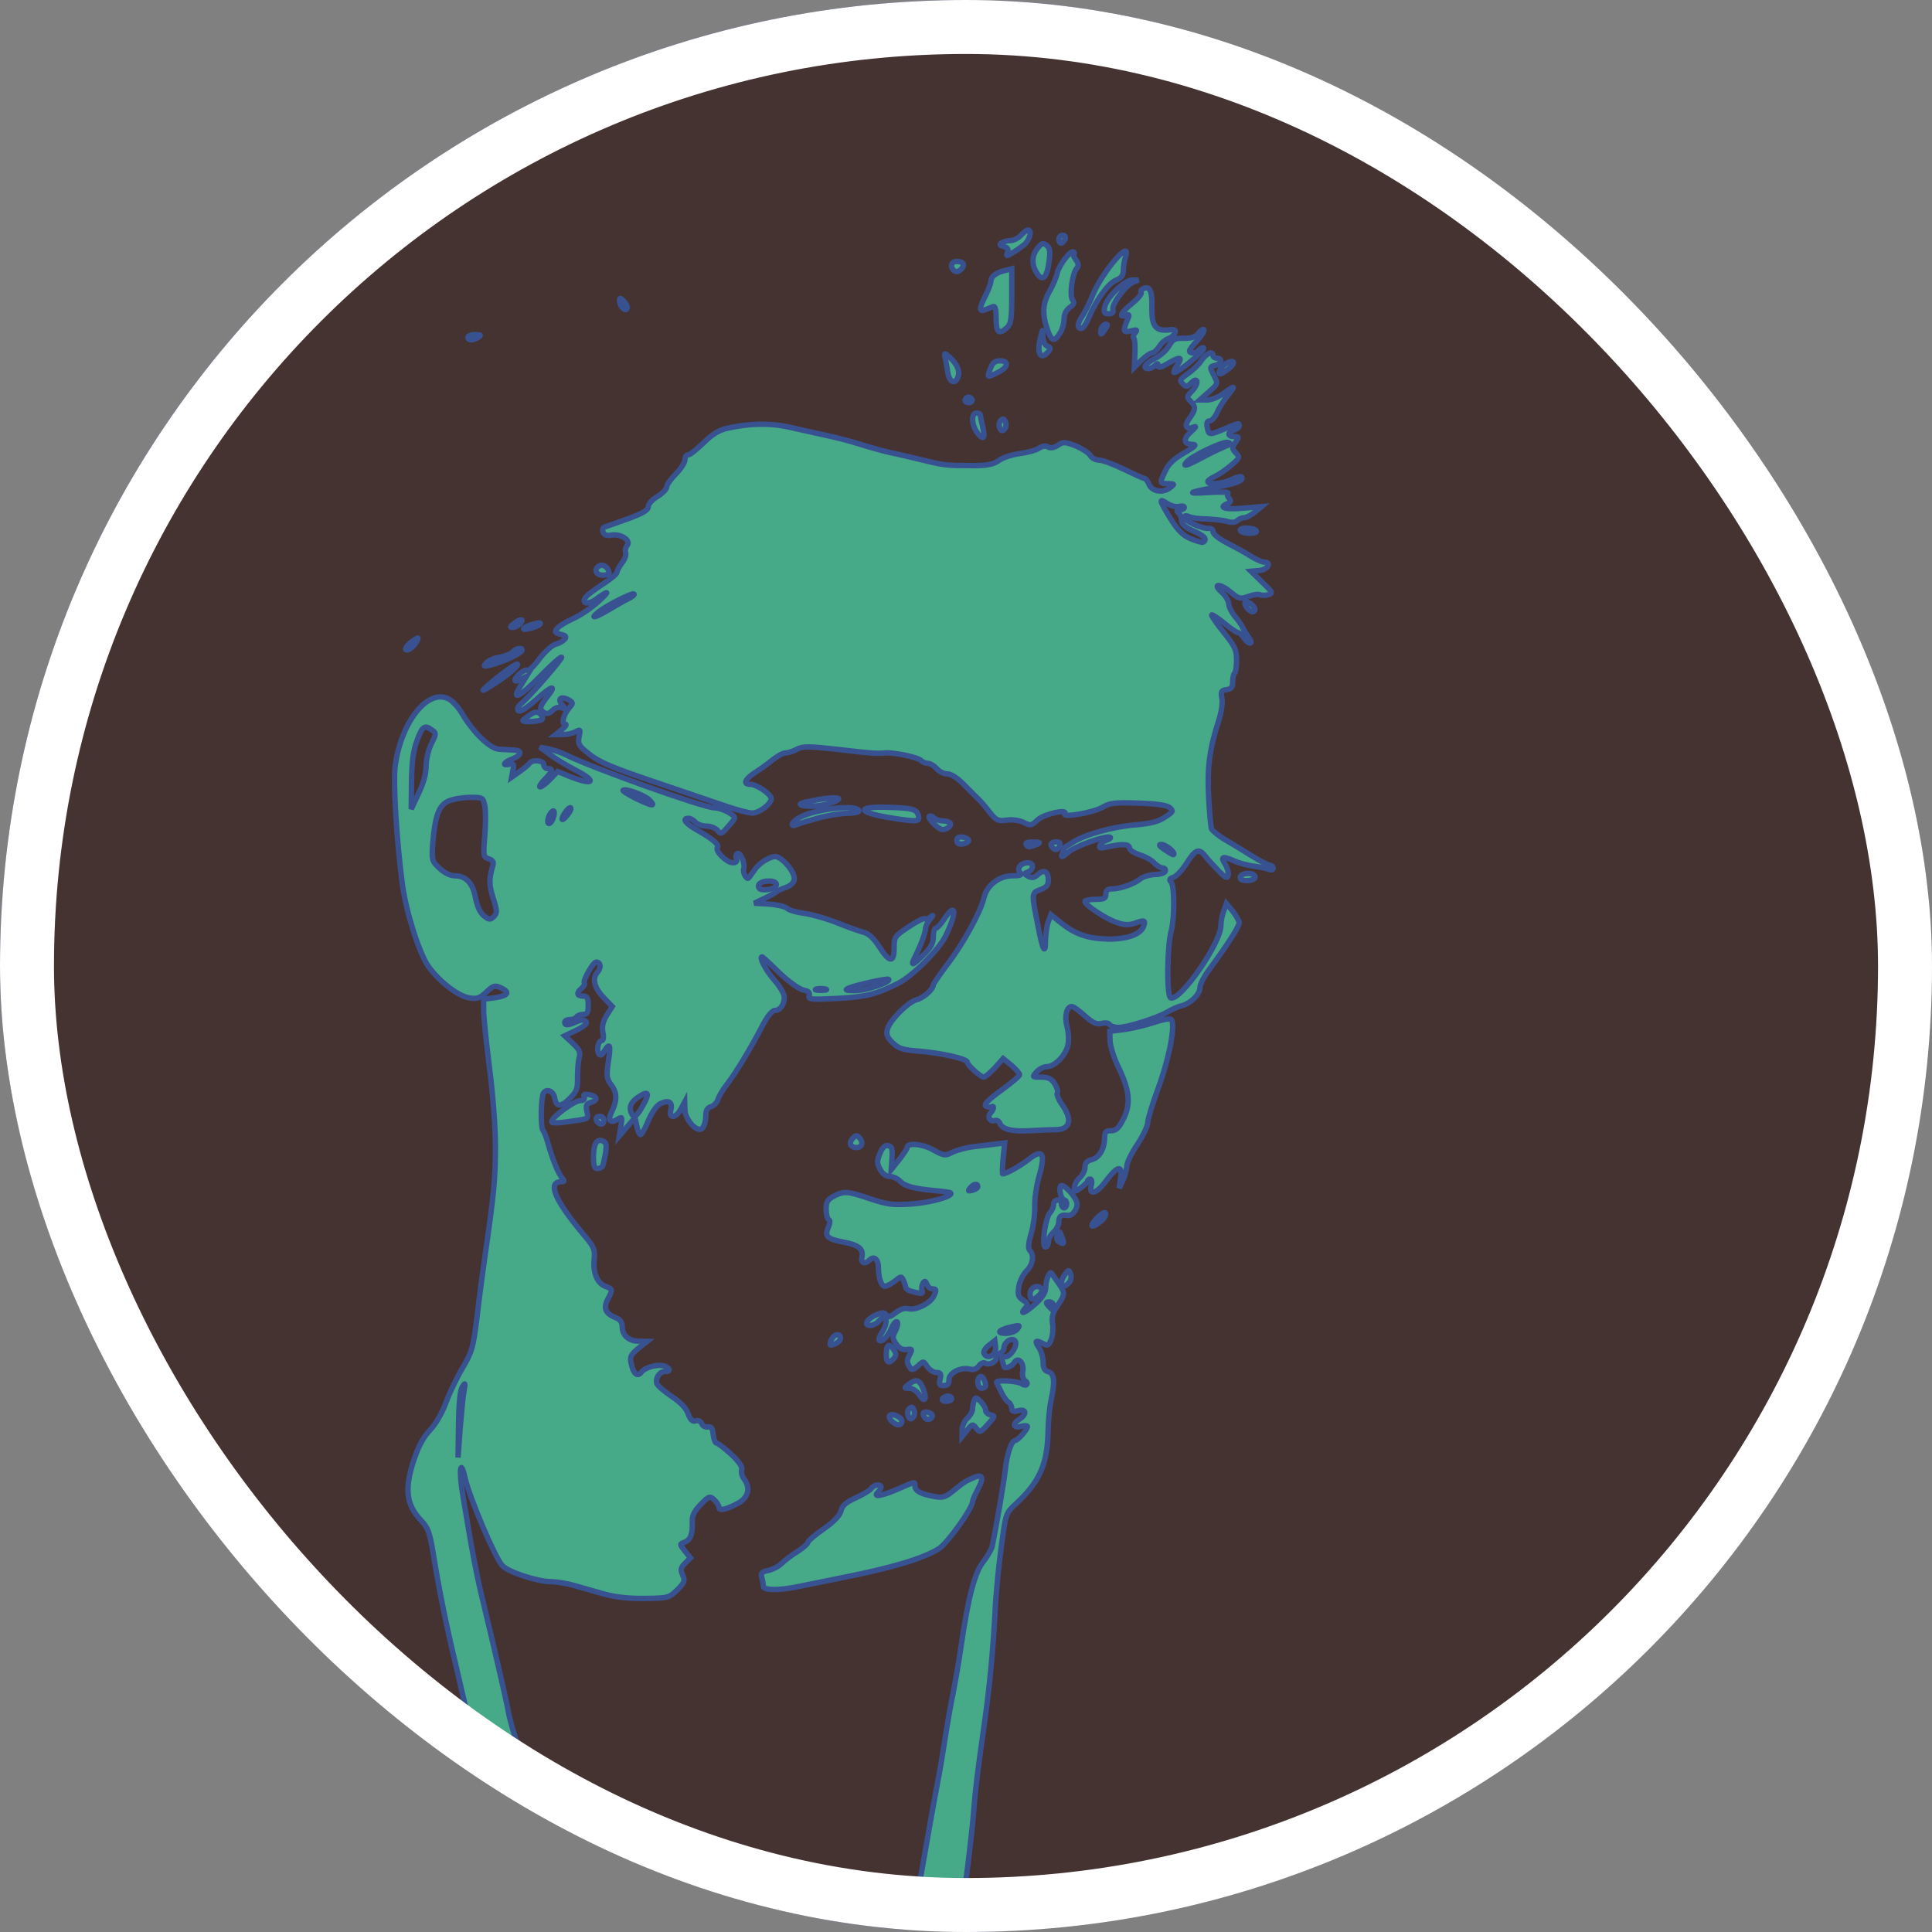 <svg width="358" height="358" viewBox="0 0 358 358" fill="none" xmlns="http://www.w3.org/2000/svg">
  <rect x="0" y="0" width="358" height="358" fill="#808080" stroke="none"/>
  <g clip-path="url(#clip0_108_499)">
  <path d="M169.699 357.176C167.373 356.934 167.228 356.595 168.052 352.332C168.536 349.813 169.505 344.533 170.765 337.169C171.201 334.65 171.879 331.065 172.218 329.176C172.605 327.335 173.235 323.508 173.671 320.698C174.107 317.889 174.737 314.207 175.125 312.463C175.464 310.719 176.142 306.94 176.578 303.985C177.934 294.587 179.145 289.936 180.744 287.95C181.519 286.933 182.246 285.673 182.391 285.14C183.699 278.988 184.619 273.126 184.813 269.348C185.104 264.794 185.104 264.746 184.184 265.811C183.505 266.586 182.44 266.926 180.066 267.168L176.82 267.507V264.891C176.82 262.856 177.062 262.033 177.789 261.355C178.322 260.87 178.758 260.143 178.758 259.756C178.758 259.32 179 258.303 179.339 257.382C180.017 255.541 179.824 255.251 178.419 255.59C177.498 255.832 177.401 256.123 177.644 258.496L177.934 261.112H176.19C174.592 261.112 174.446 261.209 174.301 262.711C174.156 264.261 174.107 264.261 171.394 264.407C169.844 264.503 168.585 264.746 168.585 264.988C168.585 265.666 164.515 265.569 163.837 264.891C163.498 264.552 163.256 263.486 163.256 262.469C163.256 260.725 163.353 260.628 164.709 260.628C165.533 260.628 166.598 260.192 167.131 259.659L168.1 258.69H167.131C166.356 258.69 166.162 258.351 166.162 257.043C166.162 256.123 166.405 255.299 166.744 255.202C167.955 254.766 166.502 253.846 164.661 253.846C162.771 253.846 162.771 253.846 162.771 251.908C162.771 250.503 162.578 249.97 162.045 249.97C161.56 249.97 161.318 249.486 161.318 248.517C161.318 247.306 161.124 247.064 160.107 247.064C159.041 247.064 158.896 246.87 158.896 245.513C158.896 244.641 159.09 243.673 159.283 243.382C159.865 242.51 161.657 241.735 163.11 241.735C163.837 241.686 165 241.396 165.678 241.008C167.18 240.185 166.695 239.991 162.142 239.555L158.799 239.216L158.993 237.326C159.09 236.067 158.944 235.437 158.557 235.437C158.266 235.437 157.927 234.71 157.83 233.887C157.685 232.434 157.491 232.24 155.747 231.852C151.484 230.98 151.629 231.174 151.629 225.748V220.952L153.083 220.177C155.117 219.112 158.654 219.305 162.674 220.662C167.131 222.163 167.567 222.163 165.775 220.662C164.951 219.983 163.886 219.451 163.304 219.451C162.19 219.451 160.834 217.271 160.834 215.381C160.834 214.267 160.64 214.17 158.557 214.025C156.231 213.88 156.231 213.88 156.086 212.039C155.892 209.713 156.619 208.793 158.605 208.793C160.446 208.793 161.318 209.52 161.318 211.167C161.318 212.232 161.415 212.281 161.948 211.603C162.384 211.07 163.837 210.779 167.373 210.537C171.637 210.295 172.412 210.392 173.768 211.215C174.689 211.748 175.464 211.942 175.609 211.7C175.803 211.409 176.723 211.215 177.692 211.215C178.661 211.167 180.599 210.876 181.907 210.537C184.329 209.859 184.329 209.859 183.021 209.326C182.052 208.938 181.664 208.502 181.664 207.582C181.664 206.904 181.471 206.371 181.18 206.371C180.938 206.371 180.696 205.644 180.696 204.724C180.696 203.464 181.035 202.834 182.052 202.059L183.36 201.09L181.858 201.042C180.453 201.042 177.789 199.201 177.789 198.281C177.789 197.651 173.041 196.585 168.972 196.246C164.176 195.858 162.771 194.744 162.771 191.305C162.771 189.415 163.062 188.689 164.467 186.993C165.387 185.879 166.162 184.91 166.162 184.813C166.162 184.716 165 185.007 163.643 185.491C161.948 186.073 158.896 186.46 154.681 186.654C148.529 186.896 148.238 186.896 148.238 185.976C148.238 185.491 147.899 185.055 147.512 185.055C147.124 185.055 146.785 185.491 146.785 186.073C146.785 187.575 145.864 188.931 144.896 188.931C144.266 188.931 143.588 189.706 142.861 191.256C141.408 194.26 137.774 200.364 136.079 202.495C135.352 203.416 134.625 204.675 134.48 205.208C134.286 205.789 133.705 206.371 133.221 206.516C132.591 206.661 132.252 207.194 132.252 207.969C132.252 210.246 131.816 210.731 129.636 210.731C128.086 210.731 127.31 210.44 126.438 209.52C125.76 208.793 124.743 208.309 123.919 208.309C123.144 208.309 122.563 208.018 122.563 207.727C122.514 207.388 122.079 208.115 121.497 209.423L120.48 211.7H117.234H113.988L113.698 214.364C113.552 215.817 113.31 217.222 113.116 217.513C112.971 217.755 111.857 217.997 110.646 217.997H108.514V214.558C108.514 212.668 108.756 210.682 109.047 210.149C109.58 209.181 109.532 209.132 106.383 209.374C104.59 209.52 103.04 209.762 102.895 209.907C102.749 210.053 103.089 211.215 103.621 212.426C104.203 213.686 104.639 214.994 104.639 215.333C104.639 215.672 104.978 216.205 105.365 216.544C106.334 217.319 106.334 220.274 105.365 220.516C104.542 220.71 106.044 223.132 109.677 227.395C111.808 229.866 112.002 230.254 111.808 232.143C111.518 234.856 112.099 236.309 113.649 236.89C114.86 237.375 114.909 237.569 114.715 239.845C114.473 242.074 114.57 242.316 115.587 242.752C116.362 243.043 116.75 243.527 116.75 244.351C116.75 245.949 117.961 247.064 119.705 247.064C120.964 247.064 121.11 247.209 121.11 248.662C121.11 249.534 120.867 250.503 120.528 250.842C120.092 251.278 120.383 251.424 121.933 251.424C124.985 251.424 125.47 251.763 125.47 253.846C125.47 255.202 125.227 255.735 124.646 255.88C124.113 255.977 124.549 256.462 126.099 257.431C127.31 258.206 128.57 259.465 128.909 260.24C129.248 261.064 129.83 261.597 130.362 261.597C130.895 261.597 131.283 261.791 131.283 262.033C131.283 262.275 131.767 262.566 132.397 262.663C133.221 262.759 133.511 263.195 133.608 264.407C133.705 265.23 133.996 265.957 134.238 265.957C134.48 265.957 135.691 266.877 136.854 267.943C138.453 269.396 139.034 270.317 139.034 271.334C139.034 272.061 139.276 272.836 139.518 272.981C139.809 273.126 140.003 274.531 140.003 276.13C140.003 278.843 139.954 278.988 138.21 280.005C137.241 280.587 135.401 281.168 134.093 281.313C132.058 281.556 131.767 281.459 131.767 280.732C131.767 279.909 131.719 279.909 130.847 280.684C130.12 281.362 129.83 282.525 129.587 286.109C129.394 288.628 129.054 290.663 128.812 290.663C128.57 290.663 128.376 291.535 128.376 292.649C128.376 294.199 128.086 294.926 126.874 296.137L125.324 297.639L119.463 297.687C115.199 297.687 112.729 297.445 110.452 296.815C104.784 295.217 102.023 294.587 99.552 294.345C98.196 294.248 95.919 293.667 94.417 293.134C92.334 292.359 91.51 291.729 90.687 290.324C89.331 287.95 89.379 288.725 90.832 294.732C91.462 297.397 92.431 301.611 93.012 303.985C93.545 306.407 94.32 309.653 94.708 311.252C95.047 312.85 95.483 314.933 95.677 315.854C95.822 316.774 96.5 319.196 97.13 321.183C97.711 323.169 98.632 326.56 99.068 328.691C99.552 330.823 100.23 333.778 100.569 335.231C101.345 338.186 101.441 339.591 100.909 339.591C100.473 339.591 89.088 333.391 88.507 332.858C88.119 332.519 86.957 327.723 85.503 320.94C85.067 318.809 83.953 314.013 83.081 310.283C81.337 303.065 79.884 295.992 78.77 289.016C78.188 285.431 77.801 284.462 76.59 283.203C74.652 281.168 74.119 279.569 74.119 275.645C74.119 271.189 75.912 265.908 78.237 263.535C79.254 262.469 80.417 260.483 81.144 258.545C81.773 256.801 83.178 253.846 84.244 252.053C86.036 249.001 86.23 248.275 86.957 242.461C87.344 239.022 88.022 233.984 88.41 231.319C90.735 215.236 90.832 211.651 89.234 199.201C88.652 194.599 88.168 189.851 88.168 188.737V186.654L85.988 186.412C83.517 186.121 80.272 183.748 77.946 180.55C76.251 178.225 73.731 170.377 73.102 165.533C71.842 155.699 71.213 144.992 71.697 141.311C72.763 132.639 76.59 127.359 81.773 127.407C84.244 127.456 85.503 128.279 87.247 131.041C88.071 132.397 89.524 134.238 90.493 135.207C91.946 136.709 92.576 137.048 94.998 137.29C97.421 137.581 97.857 137.774 97.857 138.549C97.857 139.082 98.099 139.518 98.341 139.518C98.632 139.518 98.826 138.985 98.826 138.307C98.826 137.29 99.068 137.096 100.279 137.096C101.393 137.096 101.732 136.902 101.732 136.127C101.732 135.255 101.393 135.158 98.583 135.158C95.773 135.158 95.434 135.061 95.434 134.189C95.434 133.657 95.241 133.221 94.998 133.221C94.756 133.221 94.417 132.009 94.223 130.556L93.933 127.892L92.528 128.618C91.753 129.006 90.445 129.345 89.621 129.345C88.265 129.345 88.168 129.2 88.168 127.65C88.168 126.584 88.459 125.809 88.991 125.518C89.815 125.034 89.815 125.034 89.04 124.985C88.362 124.985 88.168 124.598 88.168 123.338C88.168 121.4 88.894 120.674 91.268 120.286C92.237 120.141 93.254 119.705 93.545 119.366C93.836 118.978 94.998 118.687 96.21 118.687C97.857 118.687 98.293 118.881 98.438 119.608C98.583 120.431 98.729 120.335 99.891 119.075L101.199 117.622L99.31 117.961C98.293 118.155 96.452 118.106 95.241 117.961C93.157 117.622 93.012 117.525 93.012 116.071C93.012 113.795 94.32 113.213 98.389 113.601C100.23 113.795 101.732 114.134 101.732 114.376C101.732 114.57 102.362 114.376 103.185 113.94C104.251 113.359 104.639 112.777 104.639 111.808C104.639 110.84 104.881 110.452 105.511 110.452C105.947 110.452 106.625 110.016 106.964 109.483C107.303 108.902 107.352 108.514 107.061 108.514C106.819 108.514 106.576 107.739 106.576 106.819C106.576 105.462 106.77 105.075 107.739 104.832C108.417 104.687 109.047 104.251 109.192 103.864C109.386 103.428 110.21 103.185 111.663 103.185C113.988 103.185 115.054 102.217 113.843 101.102C113.359 100.666 113.165 100.666 113.02 101.151C112.874 101.49 111.905 101.732 110.646 101.732C108.514 101.732 108.514 101.732 108.514 100.037C108.514 98.971 108.805 98.196 109.241 98.05C109.628 97.857 109.968 97.421 109.968 97.082C109.968 96.694 110.258 96.306 110.549 96.21C110.888 96.113 112.874 95.386 114.909 94.659C117.719 93.642 118.687 93.061 118.687 92.382C118.687 91.898 119.463 91.074 120.383 90.542C121.303 89.96 122.079 89.185 122.079 88.798C122.079 88.41 122.854 87.296 123.774 86.375C124.694 85.455 125.47 84.244 125.47 83.759C125.47 83.275 125.712 82.839 126.051 82.839C126.39 82.839 127.65 81.822 128.909 80.611C131.525 78.043 133.075 77.559 139.761 77.171C142.716 77.026 145.235 77.171 147.512 77.656C149.401 78.091 152.501 78.77 154.487 79.206C156.474 79.642 159.332 80.368 160.785 80.853C162.287 81.337 164.709 82.015 166.162 82.355C167.616 82.645 170.038 83.227 171.491 83.566C172.945 83.953 175.948 84.389 178.176 84.583C181.761 84.874 182.343 84.825 183.554 83.953C184.28 83.42 186.024 82.79 187.478 82.597C188.931 82.403 190.578 81.967 191.111 81.579C191.644 81.24 193.63 80.804 195.471 80.659C198.329 80.368 199.25 80.514 201.09 81.337C202.35 81.918 203.464 82.694 203.658 83.081C203.803 83.469 204.433 83.808 205.111 83.808C205.741 83.808 207.873 84.583 209.81 85.552L213.347 87.296L214.219 86.23C214.703 85.649 215.091 84.874 215.091 84.534C215.091 84.195 215.769 83.662 216.544 83.323C217.9 82.742 217.997 82.597 217.997 79.884C217.997 78.334 218.191 76.929 218.482 76.784C219.063 76.444 218.53 73.635 217.707 72.617C217.319 72.23 217.028 71.697 217.028 71.503C217.028 70.583 215.478 69.759 213.734 69.759C212.668 69.759 211.118 69.614 210.295 69.469C208.841 69.178 208.793 69.032 208.793 66.853C208.793 64.043 208.454 62.977 207.533 62.977C207.146 62.977 206.855 62.686 206.855 62.396C206.807 62.008 206.565 62.105 206.177 62.638C205.45 63.607 202.495 63.801 202.495 62.832C202.495 62.396 201.866 62.299 200.461 62.444C198.378 62.638 196.198 64.237 196.198 65.593C196.198 66.756 194.89 67.385 192.952 67.24L191.111 67.095L191.159 64.43C191.159 62.977 191.402 59.925 191.644 57.697C192.128 53.773 192.08 53.579 191.014 52.416C190.336 51.641 189.9 50.624 189.9 49.606C189.9 48.686 189.706 47.959 189.415 47.959C189.125 47.959 188.931 50.527 188.931 54.645C188.931 62.444 188.592 63.171 185.201 62.88C183.457 62.735 183.36 62.638 183.215 60.942C183.069 59.247 182.924 59.102 181.616 59.102C180.308 59.102 180.211 59.005 180.211 57.164C180.211 56.098 180.647 54.306 181.132 53.191C181.664 52.029 182.197 50.721 182.343 50.236C182.488 49.8 183.166 49.17 183.844 48.928C185.152 48.444 185.54 46.99 184.329 46.99C183.844 46.99 183.602 46.506 183.602 45.343C183.602 43.696 184.232 43.115 185.976 43.115C186.46 43.115 187.235 42.679 187.72 42.146C188.301 41.516 189.222 41.177 190.481 41.177C192.128 41.177 192.322 41.323 192.322 42.388C192.322 43.357 192.564 43.599 193.533 43.599C194.308 43.599 194.744 43.309 194.744 42.873C194.744 42.34 195.326 42.146 196.924 42.146C199.007 42.146 199.104 42.195 199.104 43.599C199.104 44.471 199.346 45.053 199.734 45.053C200.412 45.053 201.526 47.669 201.526 49.364C201.526 49.946 201.187 50.963 200.751 51.593C200.315 52.222 200.073 53.143 200.218 53.627C200.364 54.257 200.703 53.87 201.381 52.319C201.914 51.108 203.173 49.17 204.142 47.959C205.402 46.361 205.693 45.731 205.16 45.634C204.675 45.537 204.433 44.859 204.433 43.793C204.433 42.146 204.433 42.146 206.613 42.146C208.696 42.146 208.793 42.195 208.793 43.599C208.793 44.617 209.035 45.053 209.568 45.053C210.246 45.053 210.343 45.489 210.149 47.717C209.956 50.236 210.004 50.382 211.07 50.382C211.748 50.382 212.184 50.672 212.184 51.108C212.184 51.544 212.62 51.835 213.347 51.835C214.752 51.835 215.091 52.61 215.091 55.904C215.091 58.859 215.672 59.586 217.852 59.586C218.966 59.586 219.451 59.828 219.451 60.313C219.451 61.233 220.226 61.233 220.613 60.313C220.759 59.828 221.534 59.586 222.842 59.586H224.779V61.766C224.779 63.365 224.973 63.946 225.506 63.946C225.894 63.946 226.233 64.14 226.233 64.43C226.233 64.672 227.105 65.06 228.171 65.205C230.06 65.496 230.108 65.593 230.108 67.385C230.108 68.645 229.818 69.372 229.285 69.711C228.461 70.195 228.461 70.195 229.285 70.244C230.738 70.244 230.35 73.102 228.607 75.233L227.153 77.026H229.091H231.077V80.853C231.077 82.936 231.222 85.988 231.368 87.635C231.707 90.445 231.61 90.638 230.641 90.929C230.108 91.074 229.624 91.51 229.624 91.85C229.624 92.334 230.35 92.528 232.288 92.528H234.953V94.126C234.953 95.047 234.807 95.919 234.614 96.113C234.42 96.306 234.323 97.275 234.42 98.341C234.517 100.133 234.468 100.23 232.918 100.376L231.319 100.521L233.16 101.635C234.178 102.217 235.34 102.701 235.728 102.701C236.212 102.701 236.406 103.331 236.406 105.075C236.406 106.431 236.648 107.642 236.89 107.788C237.133 107.933 237.375 108.805 237.375 109.725C237.375 111.372 236.745 111.905 234.904 111.905C234.226 111.905 233.984 112.244 233.984 113.359C233.984 114.618 233.79 114.812 232.724 114.812H231.513L232.482 116.071C233.063 116.798 233.499 118.058 233.499 118.978C233.499 120.48 233.354 120.625 232.046 120.625C230.69 120.625 230.593 120.722 230.593 122.514C230.593 126.39 230.011 128.958 229.043 129.248C228.461 129.394 228.171 129.926 228.171 130.847C228.171 131.67 227.783 133.511 227.25 135.061C225.555 140.342 225.167 143.297 225.506 147.851C225.7 150.224 226.087 152.404 226.427 152.647C227.492 153.615 233.742 157.491 235.534 158.314C237.133 159.041 237.375 159.332 237.375 160.979C237.375 162.626 237.278 162.771 235.97 162.771C235.001 162.771 234.517 163.062 234.323 163.74C234.129 164.564 233.645 164.709 231.61 164.709C229.527 164.709 229.139 164.854 229.139 165.63C229.139 166.114 229.575 167.083 230.108 167.761C230.738 168.536 231.077 169.699 231.077 171.055C231.077 173.187 230.157 174.882 225.651 180.938C224.634 182.246 223.811 183.844 223.811 184.426C223.811 185.734 222.067 187.478 220.371 187.817C219.208 188.011 219.112 188.253 218.579 192.952C218.191 196.488 217.464 199.395 216.06 203.125C214.994 206.032 214.122 208.89 214.122 209.52C214.122 210.101 213.25 211.942 212.184 213.54C211.118 215.139 210.246 216.835 210.246 217.368C210.246 217.9 210.004 219.015 209.713 219.887C209.229 221.195 208.938 221.388 207.437 221.388C206.419 221.388 205.208 221.727 204.724 222.115C203.803 222.793 203.803 222.842 205.063 222.842C206.274 222.842 206.371 222.987 206.371 225.022C206.371 227.977 205.014 228.897 201.284 228.461C199.589 228.267 198.62 228.364 198.62 228.655C198.62 228.897 199.492 229.139 200.606 229.139H202.544L202.398 230.98C202.253 232.724 202.205 232.773 200.218 232.918C198.959 233.015 198.135 232.87 198.135 232.579C198.135 232.288 197.942 232.046 197.651 232.046C197.409 232.046 197.166 232.482 197.166 232.966C197.166 233.645 197.554 233.984 198.523 234.081C199.734 234.226 199.831 234.42 199.976 236.454C200.073 238.005 199.879 238.877 199.346 239.313C198.959 239.652 198.62 240.281 198.62 240.717C198.62 241.153 198.232 242.171 197.699 242.946C197.215 243.769 196.73 245.707 196.585 247.257C196.44 249.244 196.101 250.309 195.471 250.745C194.502 251.472 194.841 252.877 196.004 252.877C196.73 252.877 196.779 253.361 196.488 257.14C195.616 268.524 195.326 271.673 194.841 273.078C194.211 275.064 192.177 277.825 189.755 280.054C187.817 281.846 187.817 281.846 186.993 288.047C186.509 291.487 185.976 297.009 185.831 300.352C185.443 307.425 184.813 314.158 183.844 320.94C182.44 330.629 182.149 333.148 181.664 339.252C181.374 342.643 181.035 345.695 180.938 346.034C180.841 346.325 180.502 348.699 180.211 351.315C179.533 357.855 179.775 357.516 175.415 357.419C173.381 357.37 170.813 357.273 169.699 357.176ZM194.841 219.596C194.938 218.579 195.277 218.191 196.198 218.094C197.845 217.852 199.589 216.156 199.589 214.752C199.589 214.122 199.879 213.637 200.218 213.637C201.575 213.637 202.641 212.281 202.931 210.198C203.173 208.309 203.367 208.066 204.578 207.921C205.596 207.776 206.08 207.34 206.613 206.032C207.63 203.609 207.533 202.834 205.789 199.25C204.966 197.506 204.191 195.035 204.045 193.727C203.852 191.547 203.706 191.353 202.592 191.353C201.914 191.353 200.945 191.014 200.461 190.53C199.637 189.803 199.589 189.851 199.589 192.225C199.589 195.18 198.959 196.973 197.506 198.135C196.634 198.862 196.537 199.153 197.07 199.637C197.36 199.976 197.651 200.8 197.651 201.381C197.651 202.011 198.135 203.173 198.668 203.949C199.54 205.063 199.686 205.789 199.492 207.776C199.346 209.181 199.153 210.392 199.007 210.489C198.91 210.634 196.246 210.876 193.146 211.021L187.478 211.36V213.008V214.655L189.125 213.395C190.384 212.426 191.256 212.136 192.661 212.281L194.502 212.426V215.333C194.454 216.932 194.308 218.821 194.066 219.596C193.824 220.419 193.872 220.904 194.163 220.904C194.454 220.904 194.744 220.323 194.841 219.596ZM110.936 199.346C110.936 197.748 110.743 197.166 110.21 197.166C109.822 197.166 109.483 196.876 109.435 196.585C109.338 195.616 108.611 198.232 108.563 199.686C108.514 200.848 108.902 201.236 110.597 201.478C110.791 201.478 110.936 200.558 110.936 199.346ZM170.716 182.246L171.637 180.938L170.232 182.149C169.457 182.827 168.73 183.408 168.633 183.505C168.536 183.554 168.73 183.602 169.117 183.602C169.505 183.602 170.232 182.972 170.716 182.246ZM222.648 175.512C223.568 173.865 224.586 171.249 224.828 169.699C225.119 168.149 225.458 166.356 225.603 165.678C225.748 164.758 225.361 163.982 223.859 162.432L221.921 160.398L220.904 162.045C220.323 162.965 219.644 163.74 219.402 163.74C219.16 163.74 218.966 165.63 218.966 168.003C218.966 170.329 218.772 172.993 218.53 173.913C218.288 174.834 217.949 177.159 217.804 179L217.513 182.391L219.208 180.453C220.177 179.388 221.679 177.159 222.648 175.512ZM166.938 170.28C168.681 169.117 170.329 168.439 171.976 168.245C173.284 168.1 174.398 167.761 174.398 167.567C174.398 167.325 175.27 167.131 176.336 167.131C178.273 167.131 178.273 167.131 178.273 168.924V170.765L179.436 168.585C180.066 167.373 180.744 165.678 180.938 164.854C181.325 162.868 183.699 160.834 185.588 160.834C186.509 160.834 186.993 160.591 186.993 160.107C186.993 159.719 187.381 159.138 187.865 158.847C188.447 158.46 188.689 157.733 188.64 156.086L188.592 153.809L185.879 153.664C183.505 153.519 183.021 153.325 181.955 151.968C181.277 151.096 180.405 150.079 180.017 149.691C179.581 149.304 178.37 148.044 177.256 146.93C175.996 145.622 174.785 144.847 174.059 144.847C173.429 144.847 172.557 144.411 172.121 143.878C171.637 143.345 171.007 142.909 170.619 142.909C170.28 142.909 169.505 142.57 168.875 142.183C168.197 141.747 166.211 141.359 163.692 141.262C161.463 141.117 157.539 140.778 155.02 140.439C151.629 140.051 150.079 140.003 148.965 140.439C148.141 140.729 147.124 140.972 146.688 140.972C146.252 140.972 145.622 141.311 145.283 141.795C144.896 142.231 143.975 142.958 143.2 143.442L141.844 144.266L143.103 145.089C144.12 145.768 144.363 146.3 144.363 147.899C144.363 150.757 142.958 152.114 139.906 152.114C138.356 152.114 137.581 152.307 137.581 152.743C137.581 153.034 136.902 154.003 136.127 154.875C135.304 155.747 134.674 156.474 134.674 156.571C134.674 156.667 135.546 156.667 136.66 156.571C138.307 156.377 138.646 156.522 138.889 157.394C139.179 158.605 139.228 158.605 140.778 157.636C142.619 156.425 145.719 157.007 147.415 158.896C148.48 160.058 148.723 160.834 148.723 162.771C148.723 164.709 148.529 165.242 147.705 165.678C146.155 166.501 147.318 167.422 150.37 167.809C151.823 167.955 154.584 168.73 156.571 169.505C158.508 170.28 160.737 171.104 161.463 171.297C162.238 171.443 163.11 172.024 163.401 172.557C163.837 173.284 164.031 173.332 164.128 172.751C164.225 172.363 165.484 171.249 166.938 170.28ZM204.433 172.121C204.045 171.976 202.786 171.152 201.672 170.377C199.831 169.069 199.589 168.681 199.589 167.034C199.589 165.194 199.589 165.194 201.526 165.194C203.125 165.194 203.464 165.048 203.464 164.225C203.464 163.546 203.803 163.256 204.627 163.256C206.177 163.256 208.793 162.335 210.149 161.27L211.264 160.446L209.52 159.816C208.599 159.477 207.824 158.993 207.824 158.75C207.824 158.557 206.516 158.508 204.917 158.702C202.883 158.944 202.011 158.847 202.011 158.46C202.011 157.588 201.236 157.83 199.686 159.138C198.862 159.816 197.651 160.349 196.973 160.349C195.762 160.349 195.713 160.446 195.713 163.014C195.713 165.387 195.568 165.775 194.502 166.259C192.807 167.034 192.952 168.1 194.793 168.1C195.713 168.1 196.876 168.585 197.845 169.408C199.637 170.91 202.834 172.46 204.191 172.412C204.869 172.412 204.966 172.315 204.433 172.121ZM88.652 160.349C88.216 160.107 88.071 158.654 88.168 155.699C88.362 149.498 88.313 149.207 87.199 149.207C86.666 149.207 85.503 149.498 84.631 149.885C82.79 150.612 81.87 152.889 81.87 156.619C81.87 158.508 82.064 158.993 83.275 159.816C84.05 160.398 85.213 160.834 85.843 160.834C86.472 160.834 87.441 161.124 87.974 161.512C88.798 162.142 88.894 162.142 89.04 161.463C89.137 161.027 88.943 160.543 88.652 160.349ZM195.229 159.526C195.229 159.283 194.696 158.896 194.018 158.557C192.952 158.072 192.807 158.121 192.807 158.944C192.807 159.622 193.146 159.865 194.018 159.865C194.696 159.865 195.229 159.719 195.229 159.526ZM200.364 153.276L202.834 152.307L198.717 152.404C195.229 152.501 194.454 152.647 193.582 153.567L192.564 154.633L195.229 154.391C196.682 154.294 199.007 153.761 200.364 153.276ZM213.395 150.612C214.17 149.837 207.243 150.127 205.886 150.951C204.772 151.629 204.966 151.678 208.793 151.387C211.07 151.193 213.104 150.854 213.395 150.612Z" fill="#46A988"/>
  <path d="M175.851 156.764C175.851 155.699 175.657 155.505 174.398 155.505C173.526 155.505 172.605 155.117 172.121 154.536C171.54 153.858 170.668 153.567 169.311 153.567C168.245 153.567 165.194 153.179 162.481 152.743C157.636 151.92 157.539 151.92 153.519 153.034C151.29 153.615 148.529 154.245 147.415 154.391L145.332 154.633V152.647C145.332 151.532 145.574 150.66 145.816 150.66C146.107 150.66 146.3 149.934 146.3 149.062C146.3 147.512 146.349 147.463 149.11 146.882C150.66 146.543 153.083 146.3 154.439 146.3C156.667 146.3 156.958 146.397 156.958 147.318C156.958 148.287 157.152 148.335 159.477 148.093C163.062 147.657 170.474 148.238 171.249 149.062C171.637 149.401 172.412 149.691 173.041 149.691C173.671 149.691 174.398 149.885 174.689 150.127C174.931 150.37 175.657 150.66 176.336 150.757C177.256 150.854 177.595 151.242 177.692 152.211C177.837 153.276 178.128 153.519 179.388 153.664C180.841 153.809 180.938 153.906 180.938 155.747V157.685L178.419 157.83C175.948 157.975 175.851 157.927 175.851 156.764Z" fill="#46A988"/>
  <path d="M139.809 294.49C139.664 293.667 139.518 292.262 139.518 291.39C139.518 290.033 139.712 289.791 140.972 289.549C141.747 289.355 142.812 288.822 143.345 288.289C143.878 287.756 145.186 286.739 146.3 286.061C147.366 285.383 148.238 284.608 148.238 284.365C148.238 284.123 149.546 282.961 151.193 281.846C153.179 280.441 154.197 279.327 154.391 278.504C154.584 277.535 155.263 276.953 157.152 276.081C158.508 275.452 159.816 274.677 160.01 274.338C160.494 273.611 164.709 273.466 164.709 274.192C164.709 274.483 165.339 274.386 166.162 273.95C168.246 272.884 170.813 272.981 171.152 274.192C171.54 275.694 173.574 275.888 175.464 274.58C176.336 273.998 177.159 273.32 177.305 273.175C177.934 272.497 180.744 271.722 181.955 271.867C183.166 272.012 183.36 272.254 183.505 273.805C183.602 274.87 183.263 276.227 182.682 277.389C182.1 278.407 181.664 279.473 181.664 279.715C181.664 280.926 177.014 287.417 175.415 288.435C172.557 290.227 166.792 291.971 157.443 293.812C154.1 294.49 150.321 295.265 149.062 295.507C147.754 295.798 145.235 295.992 143.394 295.992H140.148L139.809 294.49Z" fill="#46A988"/>
  <path d="M140.972 249.728C140.972 248.081 141.02 248.032 142.909 248.032C144.799 248.032 144.847 248.081 144.847 249.728C144.847 251.375 144.799 251.424 142.909 251.424C141.02 251.424 140.972 251.375 140.972 249.728Z" fill="#46A988"/>
  <path d="M152.114 249.534C152.114 248.759 152.307 247.5 152.598 246.821C153.034 245.707 153.276 245.562 155.117 245.707C157.2 245.853 157.2 245.853 157.346 247.936C157.491 249.776 157.346 250.019 156.231 250.455C155.553 250.745 154.294 250.939 153.519 250.939C152.307 250.939 152.114 250.745 152.114 249.534Z" fill="#46A988"/>
  <path d="M73.635 120.189C73.635 117.912 74.894 116.75 77.365 116.75C78.867 116.75 78.963 116.847 78.963 118.445C78.963 119.511 78.576 120.528 77.995 121.11C77.413 121.691 76.396 122.079 75.33 122.079C73.683 122.079 73.635 122.03 73.635 120.189Z" fill="#46A988"/>
  <path d="M342.498 116.265C342.498 114.473 342.595 114.327 343.903 114.327C345.356 114.327 345.889 115.006 345.889 117.04C345.889 118.058 345.647 118.203 344.194 118.203C342.546 118.203 342.498 118.155 342.498 116.265Z" fill="#46A988"/>
  <path d="M80.029 112.051C80.175 110.307 80.272 110.21 82.015 110.064L83.808 109.919V111.857V113.843H81.822H79.884L80.029 112.051Z" fill="#46A988"/>
  <path d="M179.63 81.628C179.097 80.95 178.758 79.593 178.758 78.285C178.758 76.638 178.564 76.057 178.031 76.057C177.498 76.057 177.305 75.524 177.305 74.119C177.305 72.327 177.208 72.181 175.9 72.181C174.301 72.181 174.156 71.842 173.623 66.998L173.284 63.946H175.028C176.336 63.946 177.014 64.285 178.031 65.496C179.097 66.756 179.291 67.385 179.145 69.323C179 71.503 179.097 71.648 180.211 71.794C181.18 71.891 181.471 72.23 181.568 73.538C181.664 74.507 182.004 75.088 182.44 75.088C182.827 75.088 183.118 75.379 183.118 75.718C183.118 76.154 183.844 76.347 185.443 76.347L187.72 76.299V78.721C187.72 81.144 187.72 81.144 186.024 81.289C185.104 81.386 184.135 81.773 183.941 82.161C183.312 83.275 180.55 82.984 179.63 81.628Z" fill="#46A988"/>
  <path d="M181.664 69.565C181.664 68.645 181.858 67.337 182.149 66.659C182.585 65.496 182.876 65.399 185.298 65.399H187.962V67.531C187.962 69.469 187.817 69.759 186.412 70.437C185.588 70.873 184.184 71.213 183.263 71.213C181.761 71.213 181.664 71.116 181.664 69.565Z" fill="#46A988"/>
  <path d="M85.261 62.493V60.555H87.926H90.59V62.202C90.59 64.043 90.009 64.43 87.15 64.43C85.261 64.43 85.261 64.43 85.261 62.493Z" fill="#46A988"/>
  <path d="M113.94 58.52C113.601 58.181 113.359 57.018 113.359 55.856C113.359 53.821 113.407 53.773 114.957 53.773C117.089 53.773 117.719 54.499 117.719 57.018C117.719 59.053 117.67 59.102 116.12 59.102C115.248 59.102 114.279 58.859 113.94 58.52Z" fill="#46A988"/>
  <path d="M175.221 51.496C175.028 51.35 174.882 50.236 174.882 49.074V46.942L177.45 47.087C179.92 47.233 179.969 47.281 180.114 48.831C180.211 49.703 180.017 50.769 179.678 51.157C179.097 51.835 175.803 52.126 175.221 51.496Z" fill="#46A988"/>
  <path d="M141.553 33.087C141.698 31.295 141.747 31.246 143.781 31.101L145.864 30.956L145.719 32.797C145.574 34.589 145.525 34.637 143.491 34.783L141.408 34.928L141.553 33.087Z" fill="#46A988"/>
  <path d="M177.789 356.886C177.789 356.498 177.983 355.045 178.225 353.592C178.855 350.104 180.114 339.785 180.453 335.231C180.744 331.55 181.132 328.352 182.391 319.487C183.36 312.705 183.99 305.971 184.377 298.899C184.523 295.556 185.056 290.033 185.54 286.594C186.364 280.393 186.364 280.393 188.301 278.601C192.661 274.58 194.115 271.237 194.211 265.085C194.26 263.099 194.502 260.628 194.744 259.514C195.519 256.123 195.374 254.476 194.26 254.185C193.533 253.991 193.291 253.507 193.291 252.441C193.291 251.569 192.952 250.358 192.516 249.728C191.644 248.42 191.886 248.226 193.339 249.001C194.115 249.437 194.357 249.34 194.793 248.178C195.083 247.451 195.18 246.095 195.035 245.223C194.841 244.06 195.083 243.188 196.004 241.88C197.409 239.749 197.409 239.652 196.101 237.714C195.471 236.842 194.938 236.067 194.841 235.922C194.502 235.437 193.775 237.23 193.775 238.489C193.775 239.409 193.243 240.378 191.983 241.493C190.094 243.237 188.786 243.818 189.948 242.413C190.53 241.735 190.481 241.493 189.561 240.911C188.689 240.33 188.543 239.894 188.786 238.441C188.931 237.472 189.561 236.164 190.191 235.534C191.402 234.371 191.692 232.579 190.82 231.707C190.481 231.368 190.53 230.447 191.063 228.607C191.499 227.153 191.789 224.876 191.741 223.568C191.692 222.212 192.031 219.693 192.564 217.9C193.775 213.637 193.194 212.765 190.53 214.897C188.979 216.108 186.46 217.513 185.782 217.513C185.734 217.513 185.734 216.205 185.879 214.655L186.17 211.796L184.523 211.99C183.602 212.087 181.81 212.329 180.453 212.475C179.145 212.62 177.353 213.104 176.529 213.492C175.125 214.219 174.931 214.17 172.896 213.056C170.91 211.942 168.1 211.7 168.1 212.62C168.1 212.862 167.422 213.831 166.647 214.848L165.145 216.738L165.29 214.606C165.387 212.862 165.29 212.426 164.564 212.281C163.982 212.184 163.498 212.62 163.062 213.734C162.481 215.091 162.481 215.527 163.062 216.641C163.546 217.513 164.128 217.997 164.903 217.997C165.484 217.997 166.405 218.433 166.841 218.918C167.713 219.838 169.408 220.274 173.574 220.662C174.882 220.759 176.045 220.952 176.142 221.049C176.723 221.631 172.702 222.793 169.069 223.084C165.436 223.326 164.564 223.229 161.318 222.163C157.055 220.71 156.425 220.662 154.536 221.631C153.373 222.26 153.083 222.696 153.083 224.053C153.083 224.925 153.276 225.797 153.567 225.991C153.858 226.136 153.809 226.717 153.47 227.492C152.743 229.042 153.325 229.624 156.28 230.157C159.09 230.69 160.01 231.416 159.719 232.87C159.477 234.081 160.252 234.371 161.173 233.451C161.948 232.676 162.771 233.354 162.771 234.856C162.771 236.842 163.304 238.344 163.982 238.344C164.322 238.344 165.145 237.908 165.823 237.375C166.938 236.454 167.034 236.454 167.422 237.278C167.616 237.714 167.81 238.247 167.81 238.441C167.906 238.925 168.246 239.167 169.747 239.506C170.813 239.749 171.055 239.7 170.861 239.167C170.716 238.78 170.813 238.198 171.007 237.811C171.346 237.278 171.491 237.326 171.782 238.005C171.927 238.441 172.363 238.828 172.751 238.828C173.574 238.828 173.574 239.07 172.945 240.33C172.218 241.589 169.65 242.849 168.342 242.51C167.616 242.316 166.792 242.607 165.92 243.285C164.903 244.06 164.515 244.157 164.225 243.673C163.886 243.14 163.546 243.14 162.384 243.624C160.64 244.351 159.962 245.61 161.27 245.61C161.754 245.61 162.432 245.271 162.771 244.884C164.225 243.14 164.758 244.787 163.45 246.87C163.014 247.5 162.771 248.178 162.917 248.372C163.401 248.808 164.564 247.645 165.194 246.095C165.533 245.32 165.969 244.787 166.211 244.932C166.453 245.077 166.308 245.804 165.969 246.531C165.339 247.693 165.339 247.984 166.066 249.05C166.647 249.873 167.228 250.164 168.003 250.067C169.021 249.922 169.069 250.019 168.633 250.891C168.003 252.053 168.003 252.441 168.585 253.361C168.924 253.943 169.166 253.894 170.086 253.119C171.104 252.15 171.104 252.15 171.83 253.264C172.266 253.846 172.993 254.33 173.526 254.33C174.301 254.33 174.446 254.572 174.204 255.541C173.962 256.51 174.059 256.752 174.882 256.752C175.561 256.752 175.851 256.413 175.851 255.638C175.851 254.379 178.08 253.264 179.727 253.7C180.356 253.894 180.986 253.652 181.374 253.119C181.713 252.635 182.246 252.392 182.536 252.586C183.215 253.022 184.571 252.441 184.571 251.666C184.571 251.327 184.91 250.939 185.298 250.745C185.685 250.6 186.024 250.164 186.024 249.825C186.024 248.711 187.429 247.79 188.059 248.42C188.737 249.098 187.332 251.424 186.218 251.424C185.685 251.424 185.54 251.666 185.734 252.199C185.879 252.635 186.024 253.071 186.024 253.168C186.024 253.749 187.478 253.264 187.914 252.538C188.592 251.278 189.851 252.538 189.512 254.136C189.367 254.912 189.561 255.541 189.948 255.832C190.287 256.026 190.433 256.365 190.239 256.559C190.094 256.752 189.658 256.655 189.319 256.413C188.592 255.88 184.426 255.638 184.668 256.171C184.765 256.365 185.152 257.188 185.54 257.963C185.928 258.787 186.509 259.611 186.848 259.804C187.187 259.998 187.478 260.531 187.478 260.967C187.478 261.5 187.768 261.645 188.689 261.403C190.191 261.015 190.336 262.033 188.931 262.953C187.526 263.825 187.72 264.697 189.173 264.31C189.851 264.116 190.384 264.164 190.384 264.358C190.336 264.939 188.592 266.926 188.107 266.926C187.429 266.926 186.557 269.493 186.267 272.497C185.976 274.919 184.668 282.573 183.844 286.594C183.699 287.127 182.972 288.386 182.197 289.404C180.599 291.39 179.388 296.04 178.031 305.438C177.595 308.394 176.917 312.172 176.578 313.916C176.19 315.66 175.561 319.342 175.125 322.152C174.689 324.961 174.059 328.788 173.671 330.629C173.332 332.519 172.654 336.103 172.218 338.622C171.201 344.484 170.183 350.152 169.505 354.028L168.924 357.031H167.18C162.045 357.031 148.238 354.996 138.792 352.913C127.892 350.443 111.518 344.775 102.749 340.415C99.261 338.671 99.649 339.494 97.614 330.145C97.178 328.013 96.258 324.622 95.677 322.636C95.047 320.65 94.369 318.228 94.223 317.307C93.787 314.885 91.414 304.663 89.67 297.445C88.41 292.359 87.49 287.611 85.794 277.244C84.971 272.497 85.31 269.929 86.182 273.901C86.957 277.389 91.753 288.725 93.061 290.082C94.126 291.293 99.601 293.085 102.12 293.085C103.04 293.085 104.929 293.376 106.286 293.763C107.642 294.151 110.161 294.878 111.905 295.362C113.988 295.943 116.556 296.234 119.511 296.186C123.823 296.137 123.968 296.089 125.518 294.587C126.874 293.231 126.971 292.891 126.487 291.826C126.051 290.857 126.148 290.469 126.971 289.646L127.94 288.677L126.923 287.417C125.906 286.109 125.906 286.109 126.874 285.77C127.94 285.334 128.376 284.268 128.279 282.04C128.231 280.829 128.618 280.054 129.83 278.794C131.38 277.196 131.525 277.147 132.349 277.922C132.833 278.358 133.221 278.988 133.221 279.327C133.221 280.054 134.819 279.666 136.999 278.407C138.695 277.389 139.082 275.645 137.871 274.047C137.484 273.562 137.29 272.787 137.435 272.303C137.581 271.77 136.902 270.801 135.449 269.445C134.238 268.33 133.027 267.41 132.785 267.41C132.542 267.41 132.252 266.683 132.155 265.86C132.058 264.649 131.816 264.31 131.138 264.407C130.702 264.503 130.169 264.213 130.023 263.777C129.83 263.341 129.394 263.147 128.909 263.292C128.328 263.486 127.94 263.099 127.504 261.984C127.165 260.919 126.099 259.853 124.501 258.787C123.144 257.867 121.885 256.801 121.739 256.413C121.352 255.396 122.272 254.088 123.241 254.136C124.307 254.233 124.21 253.507 123.096 253.119C121.836 252.732 119.559 253.361 118.881 254.233C118.155 255.202 117.379 254.621 116.992 252.78C116.653 251.424 116.847 251.084 118.251 249.873L119.899 248.565L118.348 248.517C116.507 248.517 115.296 247.451 115.296 245.804C115.296 245.029 114.909 244.496 114.182 244.205C112.196 243.43 111.76 242.461 112.584 240.814C113.601 238.925 113.552 238.877 112.148 238.344C110.646 237.762 109.822 235.776 110.113 233.257C110.258 231.513 110.064 231.029 108.127 228.752C102.749 222.357 101.345 218.966 104.057 218.966C104.639 218.966 104.639 218.821 104.106 218.191C103.379 217.319 102.41 214.897 101.538 211.845C101.248 210.731 100.812 209.665 100.618 209.471C100.133 208.987 100.23 203.367 100.715 202.544C101.296 201.623 102.604 202.205 102.798 203.513C103.04 205.16 104.009 205.16 105.608 203.513C106.867 202.253 107.061 201.72 107.012 199.734C107.012 198.474 107.109 196.827 107.303 196.101C107.594 194.986 107.4 194.502 106.141 193.339L104.639 191.935L106.867 190.869C108.417 190.094 108.902 189.609 108.563 189.27C108.224 188.931 107.691 188.931 106.819 189.319C105.269 190.045 104.639 190.045 104.639 189.415C104.639 189.173 105.075 188.931 105.559 188.931C106.092 188.931 106.673 188.737 106.819 188.447C106.964 188.204 107.545 187.962 108.078 187.962C108.805 187.962 108.999 187.623 108.999 186.267C108.999 184.91 108.805 184.571 108.03 184.571C106.867 184.571 106.77 183.941 107.788 183.118C108.175 182.779 108.417 182.343 108.272 182.149C107.981 181.664 109.919 178.273 110.452 178.273C111.324 178.273 111.469 179.339 110.694 180.163C109.677 181.374 110.113 183.069 112.002 185.007L113.456 186.509L112.438 188.107C111.712 189.319 111.518 190.191 111.712 191.305C111.905 192.177 111.808 192.806 111.518 192.806C110.888 192.806 110.5 194.502 110.936 195.229C111.227 195.713 111.518 195.568 111.954 194.793C113.02 193.097 113.213 193.582 112.729 196.73C112.341 199.395 112.39 199.879 113.31 201.09C114.376 202.544 114.376 203.949 113.262 206.225C112.584 207.63 113.116 208.212 114.376 207.437C115.296 206.855 115.345 206.904 115.054 208.648L114.764 210.489L116.217 208.793L117.67 207.097L118.009 208.696C118.155 209.52 118.494 210.246 118.687 210.246C118.93 210.246 119.559 209.084 120.141 207.63C120.867 205.983 121.691 204.821 122.418 204.481C123.968 203.755 124.646 204.239 124.307 205.693C123.871 207.34 125.227 207.243 126.148 205.547L126.874 204.191L126.923 205.693C126.923 207.146 128.57 209.277 129.684 209.277C130.314 209.277 130.798 208.115 130.798 206.516C130.798 205.741 131.138 205.208 131.767 205.063C132.252 204.917 132.833 204.336 133.027 203.755C133.172 203.222 133.899 201.962 134.625 201.042C136.321 198.862 139.034 194.357 141.117 190.384C142.134 188.35 143.055 187.235 143.588 187.235C144.556 187.235 145.332 186.17 145.332 184.765C145.332 184.183 144.508 182.779 143.491 181.616C141.94 179.872 140.584 177.304 141.214 177.304C141.311 177.304 142.764 178.612 144.411 180.26C146.107 181.858 148.093 183.312 148.868 183.457C149.837 183.651 150.128 183.941 149.934 184.523C149.74 185.201 150.273 185.249 155.166 185.007C160.494 184.716 162.287 184.28 166.453 182.197C169.069 180.889 174.059 175.948 175.27 173.332C177.353 169.069 177.159 166.986 174.979 170.28C174.398 171.201 173.671 171.976 173.429 171.976C173.138 171.976 172.945 172.702 172.945 173.574C172.945 174.785 172.509 175.609 171.007 177.062C169.069 178.952 168.682 179.048 169.505 177.401C170.571 175.318 171.491 172.848 171.491 172.121C171.491 171.685 171.879 170.861 172.363 170.329C172.993 169.553 172.993 169.457 172.412 169.941C171.976 170.232 171.54 170.377 171.346 170.232C171.201 170.086 169.844 170.765 168.391 171.733C165.775 173.477 165.678 173.623 165.678 175.657C165.678 178.467 164.854 178.419 162.917 175.415C161.899 173.865 160.93 172.945 160.01 172.751C159.283 172.557 157.055 171.782 155.166 171.007C153.228 170.232 150.515 169.457 149.11 169.263C147.705 169.069 146.204 168.681 145.816 168.294C145.428 167.955 143.878 167.616 142.425 167.519L139.761 167.373L141.698 166.453C142.764 165.969 143.733 165.387 143.878 165.242C144.024 165.097 144.799 164.709 145.574 164.467C146.494 164.128 147.076 163.595 147.172 162.965C147.366 161.754 145.283 159.138 143.878 158.75C143.006 158.508 140.778 159.816 139.906 161.076C139.712 161.318 139.325 161.899 139.034 162.287C138.598 162.917 138.501 162.917 138.065 162.287C137.823 161.899 137.677 161.27 137.823 160.93C138.113 160.058 137.193 157.83 136.612 158.169C136.369 158.314 136.273 158.75 136.466 159.138C136.612 159.622 136.418 159.865 135.788 159.865C134.674 159.865 132.494 157.733 132.93 157.055C133.269 156.474 132.203 155.553 129.248 153.858C126.971 152.598 126.293 151.629 127.601 151.629C127.94 151.629 128.522 151.968 128.861 152.356C129.2 152.743 130.12 153.083 130.944 153.083C131.719 153.083 132.639 153.47 132.978 153.906C133.56 154.633 133.705 154.584 134.819 153.276C135.546 152.501 136.127 151.726 136.127 151.581C136.127 150.951 133.705 149.691 132.397 149.691C130.411 149.691 109.289 142.134 104.736 139.809C104.009 139.47 102.653 138.985 101.732 138.792L100.037 138.453L102.023 139.906C103.137 140.729 105.172 141.94 106.48 142.619C110.694 144.75 110.161 145.671 105.705 143.927L103.331 142.958L101.926 144.411C101.199 145.186 100.376 145.816 100.085 145.816C99.843 145.816 100.182 145.186 100.909 144.46C102.41 142.909 102.556 142.425 101.49 142.425C101.102 142.425 100.763 142.086 100.763 141.698C100.763 140.875 98.583 140.681 98.099 141.456C97.954 141.698 97.13 142.376 96.306 142.958L94.805 144.024L95.047 142.716C95.289 141.601 95.192 141.408 94.417 141.601C92.915 141.989 93.351 141.214 94.95 140.632C96.694 139.954 96.839 139.034 95.192 138.985C94.514 138.937 93.303 138.888 92.528 138.84C90.832 138.792 87.635 135.691 85.552 132.106C84.825 130.895 83.663 129.684 82.888 129.394C79.012 127.746 74.168 134.141 73.199 142.183C72.86 145.283 73.489 155.699 74.555 163.837C75.233 168.972 77.704 176.723 79.4 179.097C81.434 181.907 84.874 184.571 86.957 184.91C88.41 185.152 88.943 184.959 90.106 183.844C91.365 182.633 91.704 182.536 92.77 183.021C94.562 183.844 94.223 184.474 91.801 184.862L89.621 185.152V187.284C89.621 188.398 90.106 193.146 90.687 197.748C91.317 202.544 91.801 208.793 91.801 212.426C91.801 218.385 91.51 221.437 89.863 232.773C89.476 235.437 88.798 240.475 88.41 243.915C87.683 249.728 87.49 250.455 85.697 253.507C84.631 255.299 83.227 258.254 82.597 259.998C81.87 261.936 80.707 263.922 79.69 264.988C78.528 266.199 77.559 267.943 76.784 270.268C74.894 275.791 75.233 278.843 78.043 281.749C79.254 283.009 79.642 283.978 80.223 287.563C81.337 294.539 82.791 301.611 84.534 308.83C85.406 312.56 86.521 317.356 86.957 319.487C87.393 321.619 88.071 324.671 88.459 326.269C88.846 327.868 89.331 330.193 89.573 331.501L89.96 333.778L87.732 332.519C84.147 330.435 75.669 324.671 71.455 321.522C35.219 294.103 10.755 254.282 2.955 209.762C-1.356 185.395 -0.388 159.574 5.62 135.401C18.166 85.261 52.658 42.34 99.068 19.184C119.899 8.817 140.778 3.004 164.709 0.92C172.945 0.194 193.388 0.63 201.042 1.696C236.406 6.54 266.926 19.959 293.57 42.291C323.217 67.143 344.242 101.635 352.865 139.47C363.087 184.28 355.239 232.579 331.356 271.528C310.138 306.165 278.746 332.034 240.669 346.325C224.973 352.187 208.212 355.772 190.142 357.031C180.647 357.709 177.789 357.661 177.789 356.886ZM147.608 294.054C148.868 293.812 152.647 293.037 155.989 292.359C165.339 290.518 171.104 288.774 173.962 286.981C175.561 285.964 180.211 279.473 180.211 278.261C180.211 278.019 180.647 277.002 181.18 275.985C182.391 273.756 182.1 273.03 180.308 273.853C178.903 274.483 178.758 274.531 176.481 276.372C175.173 277.438 174.64 277.583 173.09 277.293C170.668 276.857 169.553 276.275 169.553 275.403C169.553 274.483 169.65 274.483 166.453 275.888C163.45 277.196 161.657 277.535 162.674 276.517C163.014 276.178 163.256 275.742 163.256 275.549C163.256 274.919 161.899 275.113 161.463 275.791C161.27 276.13 159.962 276.905 158.605 277.535C156.716 278.407 156.038 278.988 155.844 279.957C155.65 280.781 154.633 281.895 152.647 283.3C150.999 284.414 149.692 285.576 149.692 285.819C149.692 286.061 148.82 286.836 147.754 287.514C146.64 288.192 145.332 289.21 144.799 289.743C144.266 290.276 143.2 290.808 142.376 291.002C141.165 291.244 140.923 291.487 141.165 292.31C141.311 292.891 141.456 293.618 141.456 293.957C141.456 294.684 144.314 294.732 147.608 294.054ZM180.889 264.649C181.568 265.521 181.664 265.472 183.069 263.922C184.377 262.469 184.426 262.323 183.554 262.178C183.069 262.081 182.633 261.694 182.633 261.306C182.633 260.919 182.197 260.192 181.713 259.707C180.889 258.884 180.744 258.884 180.502 259.514C180.356 259.901 180.211 260.628 180.211 261.064C180.211 261.548 179.775 262.323 179.242 262.808C178.709 263.292 178.273 264.261 178.273 264.939V266.199L179.242 264.988C180.163 263.825 180.26 263.825 180.889 264.649ZM167.131 263.341C167.131 262.614 165.339 261.791 164.854 262.275C164.418 262.663 165.678 264.019 166.453 264.019C166.841 264.019 167.131 263.728 167.131 263.341ZM169.36 261.306C169.117 260.676 168.875 260.628 168.488 261.015C168.197 261.306 168.1 261.887 168.294 262.372C168.536 263.002 168.778 263.05 169.166 262.663C169.457 262.372 169.553 261.791 169.36 261.306ZM172.702 262.566C172.848 262.275 172.654 261.936 172.218 261.791C171.297 261.403 170.765 261.791 171.249 262.517C171.637 263.195 172.315 263.195 172.702 262.566ZM171.007 257.188C170.329 255.638 169.747 255.493 168.391 256.51C167.47 257.237 167.47 257.237 168.488 257.237C169.069 257.237 169.893 257.77 170.377 258.496C171.394 260.095 171.83 259.175 171.007 257.188ZM176.336 259.175C176.336 258.932 176.045 258.69 175.657 258.69C175.27 258.69 174.785 258.932 174.64 259.175C174.495 259.465 174.785 259.659 175.318 259.659C175.9 259.659 176.336 259.465 176.336 259.175ZM182.633 256.801C182.633 255.832 182.004 254.815 181.616 255.105C180.889 255.541 181.132 257.237 181.907 257.237C182.294 257.237 182.633 257.043 182.633 256.801ZM165.678 251.666C166.114 251.133 166.114 250.794 165.533 249.97C164.709 248.808 164.225 249.195 164.225 251.036C164.225 252.538 164.758 252.78 165.678 251.666ZM155.747 247.984C155.747 246.918 154.439 247.209 154.003 248.372C153.664 249.34 153.712 249.389 154.681 249.05C155.263 248.808 155.747 248.323 155.747 247.984ZM192.564 239.991C193.097 239.458 193.194 239.022 192.855 238.683C192.128 237.956 190.869 238.683 190.869 239.797C190.869 240.96 191.499 241.057 192.564 239.991ZM198.135 237.617C198.474 237.23 198.571 236.503 198.378 236.067C198.087 235.243 198.038 235.243 197.36 236.115C196.101 237.859 196.779 239.216 198.135 237.617ZM194.26 230.108C194.26 229.575 194.696 228.752 195.229 228.316C195.762 227.831 196.198 226.959 196.198 226.378C196.198 225.361 196.682 225.022 197.845 225.215C198.62 225.361 199.589 224.198 199.589 223.132C199.589 221.97 196.973 219.112 196.537 219.79C196.149 220.419 196.682 222.357 197.215 222.357C197.457 222.357 197.651 222.696 197.651 223.084C197.651 223.471 197.457 223.811 197.166 223.811C196.924 223.811 196.682 223.471 196.682 223.084C196.682 222.696 196.343 222.357 195.955 222.357C195.568 222.357 195.229 222.745 195.229 223.181C195.229 223.617 194.938 224.343 194.551 224.731C193.679 225.748 192.952 231.077 193.727 231.077C194.018 231.077 194.26 230.641 194.26 230.108ZM196.73 229.091C196.343 228.025 196.246 228.025 195.955 228.849C195.713 229.382 195.81 229.866 196.246 230.108C197.166 230.69 197.263 230.447 196.73 229.091ZM203.949 226.33C204.578 225.845 204.966 225.167 204.869 224.828C204.724 224.489 204.142 224.828 203.222 225.748C201.72 227.347 202.205 227.735 203.949 226.33ZM201.526 218.869C201.526 218.627 201.769 218.482 202.011 218.482C202.302 218.482 202.398 219.015 202.205 219.693C201.72 221.534 203.125 221.243 204.724 219.112C207.049 215.963 208.066 215.72 207.63 218.385L207.388 220.177L208.066 218.724C208.454 217.949 208.745 216.738 208.793 216.108C208.793 215.478 209.665 213.686 210.731 212.087C211.797 210.489 212.668 208.648 212.668 208.066C212.668 207.437 213.54 204.578 214.606 201.672C216.738 195.858 217.9 189.464 216.98 188.883C216.641 188.689 215.188 188.979 213.686 189.512C212.184 189.997 209.762 190.578 208.309 190.772L205.644 191.111L205.693 192.903C205.741 193.872 206.419 196.101 207.291 197.845C209.326 202.108 209.568 204.578 208.163 207.34C207.34 209.035 206.807 209.52 205.886 209.52C204.869 209.52 204.675 209.762 204.675 210.973C204.627 212.959 203.658 214.558 202.253 214.897C201.43 215.091 201.042 215.527 201.042 216.302C201.042 216.883 200.606 217.755 200.073 218.24C199.54 218.724 199.104 219.548 199.104 220.032C199.104 220.904 199.153 220.904 200.315 220.08C200.945 219.596 201.526 219.063 201.526 218.869ZM111.615 216.156C111.76 215.914 112.002 214.8 112.196 213.734C112.438 212.087 112.341 211.651 111.663 211.409C110.549 210.973 109.968 211.99 109.968 214.509C109.968 215.963 110.161 216.544 110.646 216.544C111.033 216.544 111.469 216.35 111.615 216.156ZM159.623 212.184C159.816 211.893 159.671 211.312 159.332 210.924C158.799 210.295 158.654 210.295 158.024 210.924C157.636 211.312 157.491 211.845 157.636 212.136C158.072 212.814 159.235 212.814 159.623 212.184ZM195.762 209.326C198.281 209.277 198.717 207.485 196.924 204.869C196.198 203.852 195.762 202.834 195.907 202.544C196.101 202.253 195.858 201.478 195.423 200.8C194.841 199.879 194.211 199.589 192.903 199.589C191.256 199.589 191.208 199.589 192.08 198.62C192.564 198.087 193.436 197.651 193.969 197.651C195.471 197.651 197.554 195.471 197.893 193.582C198.087 192.71 197.99 191.159 197.699 190.142C197.215 188.301 197.651 186.509 198.62 186.509C198.91 186.509 199.976 187.284 200.994 188.204C202.495 189.561 203.174 189.851 204.094 189.658C204.772 189.464 205.45 189.561 205.596 189.851C205.789 190.142 206.516 190.384 207.243 190.384C208.938 190.384 214.412 188.64 216.302 187.526C217.125 187.042 218.336 186.509 218.966 186.363C220.662 185.927 222.357 184.232 222.357 182.972C222.357 182.391 223.181 180.792 224.198 179.484C227.444 175.076 229.624 171.685 229.624 170.958C229.575 170.571 229.043 169.65 228.413 168.827L227.25 167.422L226.766 168.778C226.475 169.505 226.233 170.716 226.233 171.491C226.233 174.737 218.724 185.54 216.932 184.91C216.156 184.668 216.253 175.27 217.028 172.509C217.658 170.183 217.658 164.079 216.98 163.401C216.592 163.014 216.738 162.771 217.416 162.578C217.997 162.384 219.015 161.27 219.79 160.107C221.437 157.442 222.115 157.152 223.229 158.508C223.665 159.09 224.828 160.349 225.748 161.318C227.153 162.723 227.444 162.868 227.589 162.142C227.686 161.657 227.395 160.737 227.008 160.107C226.087 158.702 226.572 158.557 228.8 159.574C229.672 159.962 231.222 160.349 232.288 160.494C233.354 160.64 234.614 160.882 235.098 161.076C235.582 161.27 235.922 161.221 235.922 160.882C235.922 160.591 235.631 160.349 235.34 160.349C235.001 160.301 233.499 159.574 232.046 158.654C230.593 157.733 228.364 156.377 227.105 155.65C225.845 154.923 224.683 153.955 224.489 153.567C224.343 153.179 224.101 150.467 223.956 147.608C223.665 142.134 224.15 138.743 225.797 133.608C226.33 132.009 226.572 130.265 226.427 129.442C226.184 128.182 226.281 127.94 227.25 127.795C228.122 127.698 228.413 127.359 228.413 126.342C228.413 125.663 228.558 124.888 228.8 124.694C228.994 124.501 229.139 123.386 229.139 122.224C229.139 120.431 228.8 119.705 226.717 117.137C225.409 115.49 224.392 114.037 224.537 113.94C224.634 113.843 225.7 114.521 226.863 115.49C228.025 116.459 229.188 117.234 229.43 117.234C229.672 117.234 230.157 117.67 230.496 118.203C230.835 118.736 231.319 119.172 231.61 119.172C231.949 119.172 231.852 118.736 231.368 118.106C230.932 117.476 230.447 116.653 230.254 116.265C230.108 115.878 229.43 114.909 228.8 114.182C228.171 113.407 227.686 112.39 227.686 111.905C227.686 111.372 227.105 110.404 226.378 109.725C224.489 108.03 226.136 108.078 228.171 109.822C229.575 110.985 229.866 111.033 231.368 110.5C232.288 110.161 233.209 110.064 233.499 110.21C233.79 110.355 234.42 110.355 235.001 110.21C235.922 109.919 235.825 109.725 233.887 107.884L231.804 105.85L233.402 105.704C234.953 105.559 235.728 104.154 234.226 104.154C233.79 104.154 232.676 103.621 231.658 102.992C230.69 102.362 228.703 101.296 227.299 100.569C225.894 99.843 224.779 98.971 224.779 98.535C224.779 98.099 224.44 97.857 223.956 97.905C222.793 98.05 219.451 96.5 219.451 95.87C219.451 95.531 219.741 95.483 220.323 95.725C220.759 95.967 222.26 96.161 223.568 96.161C224.925 96.21 226.62 96.403 227.347 96.597C228.219 96.888 228.897 96.839 229.285 96.452C229.575 96.161 230.157 95.919 230.593 95.919C230.98 95.919 231.852 95.434 232.53 94.901L233.742 93.884L230.254 94.175C226.959 94.466 225.651 94.029 227.492 93.303C228.074 93.061 228.171 92.818 227.735 92.334C227.444 91.995 227.347 91.559 227.541 91.365C227.735 91.171 226.039 91.123 223.811 91.268C219.451 91.559 220.08 91.22 226.233 90.106C229.333 89.524 230.593 88.943 230.011 88.362C229.866 88.216 229.043 88.459 228.219 88.846C226.717 89.621 223.811 89.912 223.811 89.234C223.811 89.04 224.392 88.604 225.167 88.265C225.894 87.926 227.202 87.005 228.122 86.23C229.721 84.874 229.769 84.728 228.994 83.905C228.267 83.13 228.267 82.936 228.946 81.967C229.624 80.95 229.624 80.901 228.703 80.901C227.395 80.901 227.395 80.078 228.655 79.69C229.188 79.545 229.624 79.157 229.624 78.915C229.624 78.334 229.575 78.334 226.959 79.448C224.101 80.659 223.956 80.659 223.714 79.206C223.52 78.382 223.665 77.995 224.15 77.995C224.537 77.995 225.167 77.268 225.555 76.396C225.894 75.572 226.814 74.119 227.492 73.296C229.043 71.358 228.897 71.309 226.717 72.908C225.797 73.586 224.44 74.119 223.714 74.119H222.309L224.004 72.617C225.7 71.164 225.7 71.067 225.022 69.759C224.101 67.967 224.101 67.967 225.264 67.676C226.378 67.385 226.572 66.368 225.506 66.368C225.119 66.368 224.779 66.174 224.779 65.884C224.779 64.915 223.568 65.448 222.648 66.756C222.163 67.531 221.001 68.645 220.08 69.275C218.627 70.292 218.53 70.486 219.16 71.116C219.79 71.745 219.984 71.745 220.71 70.97C222.018 69.662 222.212 71.067 220.904 72.424C219.887 73.489 219.887 73.635 220.613 74.361C221.631 75.379 221.582 75.863 220.42 77.51C219.354 78.963 219.741 79.69 221.243 79.109C221.776 78.915 221.534 79.254 220.71 79.981C219.16 81.337 219.305 82.355 221.049 82.355C221.824 82.403 221.388 82.79 219.451 83.905C217.61 84.971 216.544 85.939 215.963 87.199C214.848 89.524 214.848 89.621 216.447 89.621C217.707 89.669 217.707 89.669 216.786 90.396C215.43 91.413 213.492 91.074 212.911 89.766C212.668 89.137 212.281 88.652 212.039 88.652C211.845 88.652 210.149 87.877 208.26 86.957C206.371 86.036 204.288 85.261 203.658 85.261C203.028 85.261 202.302 84.874 202.059 84.438C201.817 83.953 200.606 83.178 199.395 82.645C197.36 81.87 197.021 81.822 196.052 82.5C195.326 82.984 194.647 83.081 194.211 82.839C193.824 82.548 193.146 82.645 192.564 83.033C192.031 83.42 190.384 83.856 188.931 84.05C187.478 84.244 185.734 84.825 185.056 85.358C184.087 86.036 182.972 86.278 180.405 86.278C175.464 86.278 174.979 86.23 171.007 85.261C169.021 84.777 166.162 84.099 164.709 83.808C163.256 83.469 160.834 82.79 159.332 82.306C157.879 81.822 155.02 81.095 153.034 80.659C151.048 80.223 147.948 79.545 146.058 79.109C142.619 78.382 138.889 78.431 134.771 79.351C133.269 79.69 131.961 80.465 130.362 82.064C129.103 83.275 127.843 84.292 127.504 84.292C127.165 84.292 126.923 84.728 126.923 85.213C126.923 85.697 126.148 86.908 125.227 87.829C124.307 88.749 123.532 89.863 123.532 90.251C123.532 90.638 122.757 91.413 121.836 91.995C120.916 92.528 120.141 93.351 120.141 93.836C120.141 94.514 119.172 95.095 116.411 96.113C114.328 96.839 112.341 97.566 112.051 97.663C111.712 97.76 111.566 98.147 111.76 98.632C111.954 99.165 112.438 99.31 113.262 99.165C114.957 98.825 116.992 100.133 116.217 101.054C115.926 101.441 115.781 102.023 115.926 102.41C116.071 102.798 115.781 103.67 115.248 104.3C114.764 104.978 114.328 105.753 114.328 106.044C114.328 106.334 113.165 107.303 111.808 108.175C110.404 109.096 108.95 110.161 108.611 110.549C107.594 111.808 108.902 112.147 110.355 111.082C112.874 109.289 113.116 109.435 110.936 111.421C109.725 112.535 107.691 113.94 106.334 114.57C105.026 115.151 103.621 115.975 103.282 116.411C102.701 117.089 102.798 117.234 103.864 117.525C104.833 117.767 105.026 117.961 104.639 118.445C104.348 118.784 103.621 119.22 102.992 119.366C102.362 119.511 101.005 120.722 99.988 122.03C99.019 123.386 98.002 124.355 97.76 124.21C97.275 123.871 95.434 125.373 95.434 126.051C95.434 126.293 95.919 126.245 96.5 125.906L97.517 125.373L96.452 127.117C94.611 130.023 96.306 129.2 100.182 125.227C102.168 123.193 103.912 121.642 104.057 121.788C104.251 122.03 98.244 129.006 96.645 130.314C96.258 130.653 95.919 131.089 95.919 131.331C95.919 132.252 97.082 131.67 99.407 129.587C102.362 126.923 103.282 126.778 101.296 129.248C100.182 130.701 99.988 131.283 100.376 131.67C101.151 132.445 101.635 132.397 102.507 131.525C102.895 131.137 103.573 130.992 104.057 131.137C104.736 131.38 104.784 131.283 104.3 130.75C103.089 129.49 104.009 128.812 105.608 129.829C106.189 130.217 106.189 130.362 105.511 131.137C104.397 132.397 103.961 134.189 104.736 134.189C105.075 134.189 104.833 134.625 104.154 135.158L102.943 136.127H104.3C105.075 136.127 106.092 135.885 106.673 135.594C107.545 135.11 107.594 135.158 107.303 136.515C107.061 137.726 107.255 138.162 108.563 139.228C110.888 141.214 112.826 142.037 122.321 145.235C127.117 146.882 132.639 148.723 134.577 149.401C136.563 150.079 138.743 150.66 139.421 150.66C140.681 150.66 142.909 148.965 142.909 147.996C142.909 147.172 140.197 145.332 139.034 145.332C137.581 145.332 138.017 144.363 140.051 143.055C140.972 142.473 142.376 141.456 143.2 140.778C144.072 140.1 145.089 139.518 145.525 139.518C146.01 139.518 146.93 139.228 147.657 138.84C148.771 138.259 149.837 138.259 155.02 138.84C161.56 139.615 162.481 139.664 163.982 139.518C165.533 139.373 170.038 140.293 170.668 140.923C170.958 141.214 171.54 141.456 171.976 141.456C172.363 141.456 173.09 141.892 173.574 142.425C174.01 142.958 174.882 143.394 175.512 143.394C176.239 143.394 177.45 144.169 178.709 145.477C179.824 146.591 181.035 147.851 181.471 148.238C181.858 148.626 182.779 149.691 183.457 150.612C184.62 152.017 184.959 152.211 186.557 151.968C187.623 151.823 188.931 152.017 189.706 152.404C190.917 153.034 191.111 153.034 192.274 151.92C193.485 150.806 197.942 149.837 197.312 150.806C196.827 151.581 202.641 150.563 204.288 149.595C205.644 148.771 206.613 148.674 210.876 148.819C214.267 148.916 216.205 149.207 216.738 149.643C217.464 150.273 217.416 150.418 215.914 151.387C214.752 152.211 213.298 152.598 210.489 152.84C206.225 153.179 201.139 154.584 198.765 156.086C197.893 156.619 197.166 157.103 197.166 157.2C197.166 157.297 197.021 157.782 196.827 158.266C196.537 158.944 196.827 158.896 197.99 157.878C199.395 156.716 205.208 154.681 205.741 155.166C205.838 155.311 205.547 155.553 205.014 155.699C204.481 155.892 203.949 156.328 203.803 156.667C203.609 157.2 203.9 157.249 205.305 156.91C207.921 156.328 209.277 156.377 209.277 157.103C209.277 157.491 210.149 158.072 211.215 158.411C212.281 158.75 213.492 159.429 213.928 159.962C214.412 160.446 215.091 160.834 215.43 160.834C215.817 160.834 216.06 161.124 215.914 161.463C215.817 161.754 214.945 162.045 213.976 162.045C213.056 162.093 211.845 162.432 211.361 162.82C210.295 163.74 207.63 164.709 206.08 164.709C205.257 164.709 204.917 165 204.917 165.678C204.917 166.501 204.578 166.647 202.98 166.647C201.914 166.647 201.042 166.841 201.042 167.034C201.042 167.713 205.014 170.329 207.001 170.958C208.357 171.443 209.229 171.443 210.343 171.055C212.087 170.425 212.329 170.522 211.893 171.685C211.312 173.187 208.745 174.059 205.257 174.01C201.526 173.913 199.201 173.09 196.537 170.958L194.744 169.505L194.26 170.765C193.969 171.491 193.775 173.041 193.727 174.301C193.727 177.014 193.194 176.142 192.371 171.733C191.111 165.436 191.111 165.484 192.758 164.854C193.872 164.467 194.26 164.031 194.26 163.062C194.26 161.463 193.436 161.027 192.322 162.045C191.644 162.674 191.208 162.723 190.53 162.384C189.706 161.899 189.706 161.851 190.53 161.56C191.595 161.124 191.595 159.865 190.481 159.865C189.173 159.865 188.35 160.882 188.979 161.657C189.415 162.142 189.125 162.287 187.575 162.287C185.152 162.287 182.876 164.031 182.343 166.308C181.81 168.778 178.516 174.834 175.609 178.612C174.156 180.55 172.945 182.294 172.945 182.488C172.896 183.36 171.152 184.91 169.844 185.249C168.294 185.637 164.806 189.125 164.418 190.772C164.176 191.644 164.418 192.274 165.387 193.194C166.502 194.308 167.228 194.55 170.425 194.793C174.495 195.132 179.242 196.198 179.242 196.827C179.242 197.36 181.713 199.589 182.294 199.589C182.536 199.589 183.457 198.814 184.329 197.893L185.879 196.149L187.429 197.409C188.253 198.135 188.931 198.91 188.931 199.153C188.931 199.395 187.381 200.703 185.492 202.059C183.118 203.803 182.246 204.675 182.682 204.966C183.021 205.16 183.505 205.208 183.699 205.111C184.28 204.724 184.184 205.596 183.554 206.225C182.876 206.904 183.457 207.969 184.329 207.63C184.668 207.533 185.104 207.727 185.249 208.115C185.685 209.277 187.526 209.713 190.869 209.52C192.613 209.423 194.793 209.326 195.762 209.326ZM107.448 207.533C108.95 207.291 109.047 207.194 108.756 205.935C108.514 204.821 108.66 204.53 109.435 204.288C110.84 203.949 110.694 203.125 109.192 202.834C108.32 202.689 108.03 202.786 108.224 203.27C108.417 203.706 108.127 203.949 107.448 203.949C106.431 203.949 102.217 207.049 102.217 207.824C102.217 208.212 103.331 208.163 107.448 207.533ZM111.905 207.582C111.905 207.194 111.566 206.855 111.179 206.855C110.404 206.855 110.21 207.437 110.791 207.969C111.324 208.551 111.905 208.357 111.905 207.582ZM232.579 162.529C232.579 162.287 232.24 161.948 231.804 161.899C230.69 161.657 229.527 162.19 229.866 162.82C230.254 163.45 232.579 163.207 232.579 162.529ZM196.391 156.716C196.585 156.231 196.343 155.989 195.713 155.989C194.744 155.989 194.454 156.522 195.083 157.103C195.568 157.636 196.052 157.491 196.391 156.716ZM192.08 156.474C192.903 156.135 192.758 156.038 191.45 156.038C190.481 155.989 189.948 156.183 190.142 156.474C190.481 157.055 190.772 157.055 192.08 156.474ZM179.484 155.747C179.484 155.505 179 155.214 178.419 155.117C177.644 155.02 177.305 155.214 177.305 155.747C177.305 156.28 177.644 156.474 178.419 156.377C179 156.28 179.484 156.038 179.484 155.747ZM176.093 152.55C175.9 152.307 175.318 152.114 174.689 152.114C174.107 152.114 173.381 151.871 173.041 151.532C172.751 151.242 172.363 151.096 172.169 151.29C172.024 151.435 172.46 152.114 173.187 152.792C174.253 153.761 174.689 153.906 175.415 153.519C175.948 153.276 176.239 152.84 176.093 152.55ZM151.629 151.581C153.373 151.096 155.844 150.709 157.103 150.709C158.508 150.66 159.332 150.467 159.138 150.176C158.411 148.965 150.37 150.031 147.899 151.629C146.591 152.453 146.397 153.373 147.657 152.792C148.093 152.598 149.885 152.065 151.629 151.581ZM170.183 151.145C169.844 149.934 169.166 149.74 164.612 149.595C159.235 149.401 158.654 150.321 163.595 151.29C165.678 151.678 168.052 152.017 168.924 152.065C170.183 152.114 170.377 151.968 170.183 151.145ZM154.536 148.577C156.667 147.754 154.633 147.56 150.951 148.287C148.287 148.771 147.802 149.013 148.723 149.255C150.079 149.595 152.743 149.304 154.536 148.577ZM100.473 133.269C100.618 133.027 100.424 132.591 100.085 132.252C99.504 131.816 99.116 131.864 98.147 132.494C97.469 132.978 96.888 133.414 96.888 133.511C96.888 133.899 100.23 133.705 100.473 133.269ZM94.369 124.743C95.531 123.822 96.161 123.047 95.822 123.047C95.289 123.047 91.171 126.196 89.621 127.746C88.846 128.522 92.625 126.148 94.369 124.743ZM94.32 122.03C95.434 121.497 96.5 120.916 96.645 120.625C97.082 119.899 95.628 120.044 94.998 120.819C94.708 121.158 93.594 121.594 92.576 121.788C91.559 121.933 90.445 122.418 90.106 122.854C89.524 123.483 89.621 123.532 90.881 123.241C91.656 123.047 93.206 122.514 94.32 122.03ZM77.123 119.027C77.656 118.009 77.607 118.009 76.541 118.736C75.185 119.656 74.652 120.77 75.766 120.335C76.202 120.141 76.832 119.559 77.123 119.027ZM100.037 115.684C100.327 115.393 99.988 115.345 99.068 115.587C98.293 115.732 97.421 116.12 97.13 116.362C96.839 116.653 97.178 116.701 98.099 116.459C98.922 116.314 99.794 115.926 100.037 115.684ZM96.403 115.539C97.178 114.618 96.452 114.618 95.241 115.539C94.466 116.12 94.417 116.265 95.047 116.265C95.434 116.265 96.064 115.926 96.403 115.539ZM232.53 112.923C232.53 112.293 231.126 111.227 230.738 111.566C230.399 111.954 231.465 113.359 232.094 113.359C232.337 113.359 232.53 113.165 232.53 112.923ZM112.874 106.237C112.826 105.317 111.954 104.542 111.227 104.784C109.968 105.268 110.307 106.576 111.663 106.576C112.341 106.576 112.874 106.431 112.874 106.237ZM232.773 98.341C232.627 98.099 231.804 97.857 231.029 97.857C230.157 97.857 229.672 98.05 229.866 98.341C230.011 98.632 230.835 98.825 231.61 98.825C232.482 98.825 232.966 98.632 232.773 98.341ZM182.1 79.109C181.858 78.091 181.664 77.123 181.664 76.929C181.664 76.687 181.325 76.541 180.938 76.541C179.92 76.541 180.017 78.721 181.083 80.175C182.197 81.676 182.633 81.289 182.1 79.109ZM186.315 78.188C186.073 77.559 185.831 77.51 185.443 77.898C185.152 78.188 185.056 78.77 185.249 79.254C185.492 79.884 185.734 79.932 186.121 79.545C186.412 79.254 186.509 78.673 186.315 78.188ZM180.114 74.071C180.017 73.78 179.727 73.586 179.484 73.586C179.242 73.586 178.952 73.78 178.855 74.071C178.758 74.361 179.048 74.603 179.484 74.603C179.92 74.603 180.211 74.361 180.114 74.071ZM177.547 69.759C177.886 68.693 177.353 67.482 175.948 66.174C174.979 65.351 174.979 65.351 175.125 66.223C175.221 66.707 175.464 67.918 175.609 68.936C175.9 70.873 177.014 71.358 177.547 69.759ZM184.959 68.984C186.848 68.064 186.993 66.853 185.298 66.853C184.426 66.853 183.941 67.192 183.602 68.112C182.827 70.05 182.827 70.05 184.959 68.984ZM222.212 65.593C222.89 64.963 223.229 64.43 222.939 64.43C222.648 64.43 222.26 64.672 222.115 64.915C221.776 65.496 220.42 65.593 220.42 65.012C220.42 64.818 221.098 63.897 221.921 63.025C222.696 62.153 223.229 61.282 223.084 61.088C222.89 60.942 222.454 61.233 222.067 61.766C221.534 62.444 220.856 62.686 219.451 62.686C217.755 62.638 217.368 62.832 216.641 64.043C216.205 64.866 214.994 65.932 214.025 66.416C212.184 67.337 211.603 68.306 212.814 68.306C213.153 68.306 213.686 68.064 214.025 67.725C214.461 67.288 214.606 67.288 214.606 67.773C214.606 68.209 215.139 68.112 216.35 67.385C218.53 66.077 219.208 66.077 218.288 67.434C217.852 68.015 217.513 68.693 217.513 68.936C217.513 69.42 220.032 67.628 222.212 65.593ZM227.686 68.306C229.043 67.288 228.752 66.513 227.299 67.288C226.33 67.773 225.458 69.275 226.136 69.275C226.33 69.275 227.008 68.839 227.686 68.306ZM213.492 65.399C213.783 65.399 214.364 64.866 214.8 64.237C215.188 63.558 215.963 62.928 216.496 62.735C216.98 62.589 217.561 62.105 217.707 61.717C217.949 61.088 217.707 60.991 216.447 61.136C214.122 61.378 213.395 60.361 213.444 57.115C213.54 53.966 213.104 52.998 211.942 53.434C211.506 53.627 211.264 53.966 211.457 54.209C211.603 54.451 210.828 55.371 209.762 56.243C207.776 57.842 207.194 58.956 208.599 58.423C209.181 58.181 209.326 58.326 209.035 58.956C208.018 61.427 208.066 61.669 209.52 61.33C210.682 61.039 210.828 61.088 210.343 61.669C210.004 62.057 209.907 62.493 210.101 62.686C210.295 62.832 210.343 64.14 210.295 65.544L210.198 68.064L211.554 66.707C212.329 65.981 213.201 65.399 213.492 65.399ZM194.26 65.157C194.744 64.576 194.696 64.382 194.066 64.14C193.582 63.946 193.291 63.219 193.243 62.299C193.194 60.846 193.194 60.846 192.758 62.735C192.08 65.544 192.855 66.853 194.26 65.157ZM88.652 62.493C89.234 62.105 89.088 62.008 88.071 62.008C87.296 62.008 86.715 62.25 86.715 62.493C86.715 63.122 87.683 63.122 88.652 62.493ZM196.391 61.766C196.827 61.136 197.166 59.925 197.166 59.15C197.166 58.23 197.554 57.454 198.232 56.97C199.007 56.437 199.104 56.098 198.765 55.614C198.135 54.887 198.668 50.769 199.492 49.752C199.928 49.267 199.879 48.831 199.298 48.056C198.91 47.475 198.717 46.99 198.91 46.99C199.104 46.99 199.153 46.845 198.959 46.7C198.474 46.215 196.294 49.025 195.907 50.575C195.762 51.35 195.083 52.949 194.405 54.112C193.146 56.389 193.097 58.423 194.211 61.427C194.938 63.268 195.374 63.364 196.391 61.766ZM205.16 60.167C204.772 59.78 203.949 60.652 203.949 61.427C203.949 62.057 204.045 62.057 204.627 61.233C205.014 60.749 205.257 60.216 205.16 60.167ZM186.606 60.7C187.332 60.022 187.478 59.15 187.478 54.838V49.8L186.17 50.139C184.523 50.527 183.602 51.254 183.602 52.174C183.602 52.513 183.166 53.676 182.633 54.742C181.422 57.115 181.374 57.842 182.536 57.406C182.972 57.212 183.651 56.97 183.99 56.825C184.377 56.631 184.571 57.212 184.571 58.714C184.571 61.669 185.056 62.105 186.606 60.7ZM201.817 58.714C203.125 55.614 205.305 52.562 206.758 51.932C207.824 51.496 208.163 51.011 208.163 49.994C208.163 49.267 208.357 48.202 208.551 47.62C209.762 43.939 204.239 50.382 202.495 54.645C201.866 56.195 200.945 57.987 200.461 58.714C199.928 59.489 199.686 60.264 199.831 60.555C200.315 61.33 200.994 60.7 201.817 58.714ZM206.225 57.454C205.886 56.534 208.502 52.901 209.907 52.319L210.973 51.883H209.859C208.454 51.835 205.111 55.032 204.724 56.825C204.481 57.939 204.578 58.133 205.45 58.133C206.129 58.133 206.371 57.89 206.225 57.454ZM115.587 55.807C114.909 55.129 114.812 55.129 114.812 55.759C114.812 56.728 115.926 57.89 116.217 57.115C116.314 56.825 116.023 56.243 115.587 55.807ZM194.405 48.347C194.647 46.651 194.551 45.973 193.969 45.489C193.291 44.956 193.049 45.004 192.274 45.973C191.159 47.378 191.111 49.074 192.177 50.672C193.194 52.271 194.018 51.447 194.405 48.347ZM178.225 49.752C178.855 48.977 178.467 48.444 177.208 48.444C176.336 48.444 175.997 49.413 176.675 50.042C177.159 50.527 177.595 50.43 178.225 49.752ZM189.803 45.343C190.82 44.423 191.305 42.631 190.481 42.631C190.239 42.631 189.658 43.067 189.173 43.599C188.689 44.132 187.817 44.568 187.284 44.568C186.703 44.568 185.976 44.762 185.637 45.004C185.152 45.295 185.201 45.489 185.976 45.682C186.703 45.876 186.896 46.167 186.703 46.748C186.412 47.475 186.509 47.523 187.526 46.894C188.156 46.554 189.173 45.828 189.803 45.343ZM197.36 44.326C197.506 43.89 197.36 43.599 196.924 43.599C196.537 43.599 196.198 43.939 196.198 44.326C196.198 44.714 196.391 45.053 196.634 45.053C196.876 45.053 197.166 44.714 197.36 44.326Z" fill="#453331" stroke="#385291"/>
  <path d="M215.817 157.442C214.848 156.813 214.606 156.474 215.188 156.474C215.914 156.474 217.513 157.685 217.513 158.218C217.513 158.508 217.367 158.46 215.817 157.442Z" fill="#453331" stroke="#385291"/>
  <path d="M110.936 113.359C112.487 112.147 117.186 109.774 117.476 110.064C117.622 110.21 117.137 110.597 116.362 110.985C115.635 111.324 114.037 112.244 112.826 112.971C110.21 114.521 109.192 114.763 110.936 113.359Z" fill="#453331" stroke="#385291"/>
  <path d="M220.565 99.794C219.112 99.165 218.191 98.196 216.835 96.016C214.752 92.576 214.703 92.237 216.302 93.303C216.98 93.739 217.949 93.981 218.482 93.836C219.015 93.69 219.451 93.787 219.451 94.029C219.451 94.272 219.063 94.466 218.627 94.466C217.997 94.466 217.949 94.611 218.385 95.047C218.724 95.386 218.966 96.016 218.966 96.549C218.966 97.13 219.693 97.76 221.146 98.389C223.229 99.31 223.762 99.94 222.939 100.473C222.745 100.569 221.679 100.279 220.565 99.794Z" fill="#453331" stroke="#385291"/>
  <path d="M219.887 85.6C220.807 84.486 226.572 81.773 227.492 81.967C228.219 82.161 228.122 82.306 226.959 82.742C226.184 83.081 224.295 83.953 222.793 84.777C219.79 86.375 219.063 86.569 219.887 85.6Z" fill="#453331" stroke="#385291"/>
  <path d="M84.971 264.019C85.019 259.998 85.261 257.624 85.649 256.995C86.23 256.123 86.23 256.219 85.988 257.721C85.794 258.642 85.503 261.839 85.261 264.746L84.874 270.074L84.971 264.019Z" fill="#453331" stroke="#385291"/>
  <path d="M182.343 250.842C182.149 250.552 182.488 249.873 183.166 249.34L184.329 248.42L184.474 249.486C184.716 250.988 183.069 252.053 182.343 250.842Z" fill="#453331" stroke="#385291"/>
  <path d="M185.346 246.628C185.588 246.385 186.557 246.046 187.478 245.853C188.979 245.513 189.076 245.562 188.495 246.289C188.156 246.724 187.187 247.064 186.363 247.064C185.443 247.064 185.055 246.87 185.346 246.628Z" fill="#453331" stroke="#385291"/>
  <path d="M194.26 241.977C193.775 241.396 193.775 241.25 194.454 241.25C194.89 241.25 195.229 241.589 195.229 241.977C195.229 242.365 195.132 242.704 195.035 242.704C194.938 242.704 194.599 242.365 194.26 241.977Z" fill="#453331" stroke="#385291"/>
  <path d="M179.775 220.129C180.405 219.354 181.18 219.208 181.18 219.887C181.18 220.129 180.744 220.419 180.163 220.565C179.388 220.759 179.291 220.71 179.775 220.129Z" fill="#453331" stroke="#385291"/>
  <path d="M116.943 206.129C116.507 205.063 116.992 204.094 118.445 203.173C120.189 202.011 120.431 202.592 119.123 204.869C117.961 207.001 117.379 207.291 116.943 206.129Z" fill="#453331" stroke="#385291"/>
  <path d="M151.29 183.263C151.726 183.166 152.501 183.166 152.986 183.263C153.422 183.408 153.034 183.505 152.114 183.505C151.193 183.505 150.806 183.408 151.29 183.263Z" fill="#453331" stroke="#385291"/>
  <path d="M157.2 183.118C158.557 182.536 164.418 181.228 164.661 181.471C165.193 181.955 160.349 183.602 158.411 183.554C156.764 183.554 156.474 183.457 157.2 183.118Z" fill="#453331" stroke="#385291"/>
  <path d="M89.67 169.699C88.943 169.117 88.41 167.906 88.119 166.405C87.635 163.643 86.327 162.287 84.292 162.287C83.469 162.287 82.355 161.754 81.434 160.882C80.029 159.574 79.981 159.38 80.175 156.425C80.611 151.096 81.337 149.207 83.13 148.432C84.002 148.044 85.843 147.754 87.15 147.754C89.476 147.754 89.524 147.754 89.863 149.498C90.009 150.467 90.009 152.937 89.815 155.02C89.524 158.605 89.573 158.799 90.541 159.138C91.22 159.332 91.51 159.719 91.365 160.252C90.59 162.868 90.59 163.886 91.365 166.356C92.14 168.827 92.14 169.166 91.51 169.844C90.832 170.474 90.638 170.474 89.67 169.699Z" fill="#453331" stroke="#385291"/>
  <path d="M140.681 164.612C140.197 163.886 141.02 163.256 142.473 163.256C144.363 163.256 144.314 164.515 142.425 164.806C141.601 164.951 140.826 164.854 140.681 164.612Z" fill="#453331" stroke="#385291"/>
  <path d="M101.587 151.629C101.877 150.563 102.701 149.788 102.701 150.612C102.701 151.435 102.12 152.598 101.732 152.598C101.49 152.598 101.441 152.162 101.587 151.629Z" fill="#453331" stroke="#385291"/>
  <path d="M104.154 151.775C104.154 151.145 105.462 149.401 105.753 149.691C105.898 149.837 105.608 150.467 105.075 151.096C104.59 151.726 104.154 152.017 104.154 151.775Z" fill="#453331" stroke="#385291"/>
  <path d="M76.251 144.847C76.299 141.165 76.59 139.034 77.268 137.241C78.237 134.577 78.673 134.238 80.078 135.304C80.853 135.837 80.853 135.982 79.932 137.823C79.399 138.889 78.963 140.681 78.963 141.94C78.963 143.345 78.479 145.138 77.559 147.027L76.202 149.934L76.251 144.847Z" fill="#453331" stroke="#385291"/>
  <path d="M117.815 147.948C116.411 147.221 115.345 146.591 115.442 146.446C115.878 146.01 119.656 147.415 120.431 148.335C121.546 149.498 120.867 149.401 117.815 147.948Z" fill="#453331" stroke="#385291"/>
  </g>
  <rect x="5" y="5" width="348" height="348" rx="174" stroke="white" stroke-width="10"/>
  <defs>
  <clipPath id="clip0_108_499">
  <rect width="358" height="358" rx="179" fill="white"/>
  </clipPath>
  </defs>

	<style>
    @media (prefers-color-scheme:dark){:root{filter:invert(100%)}}
  </style>
</svg>
